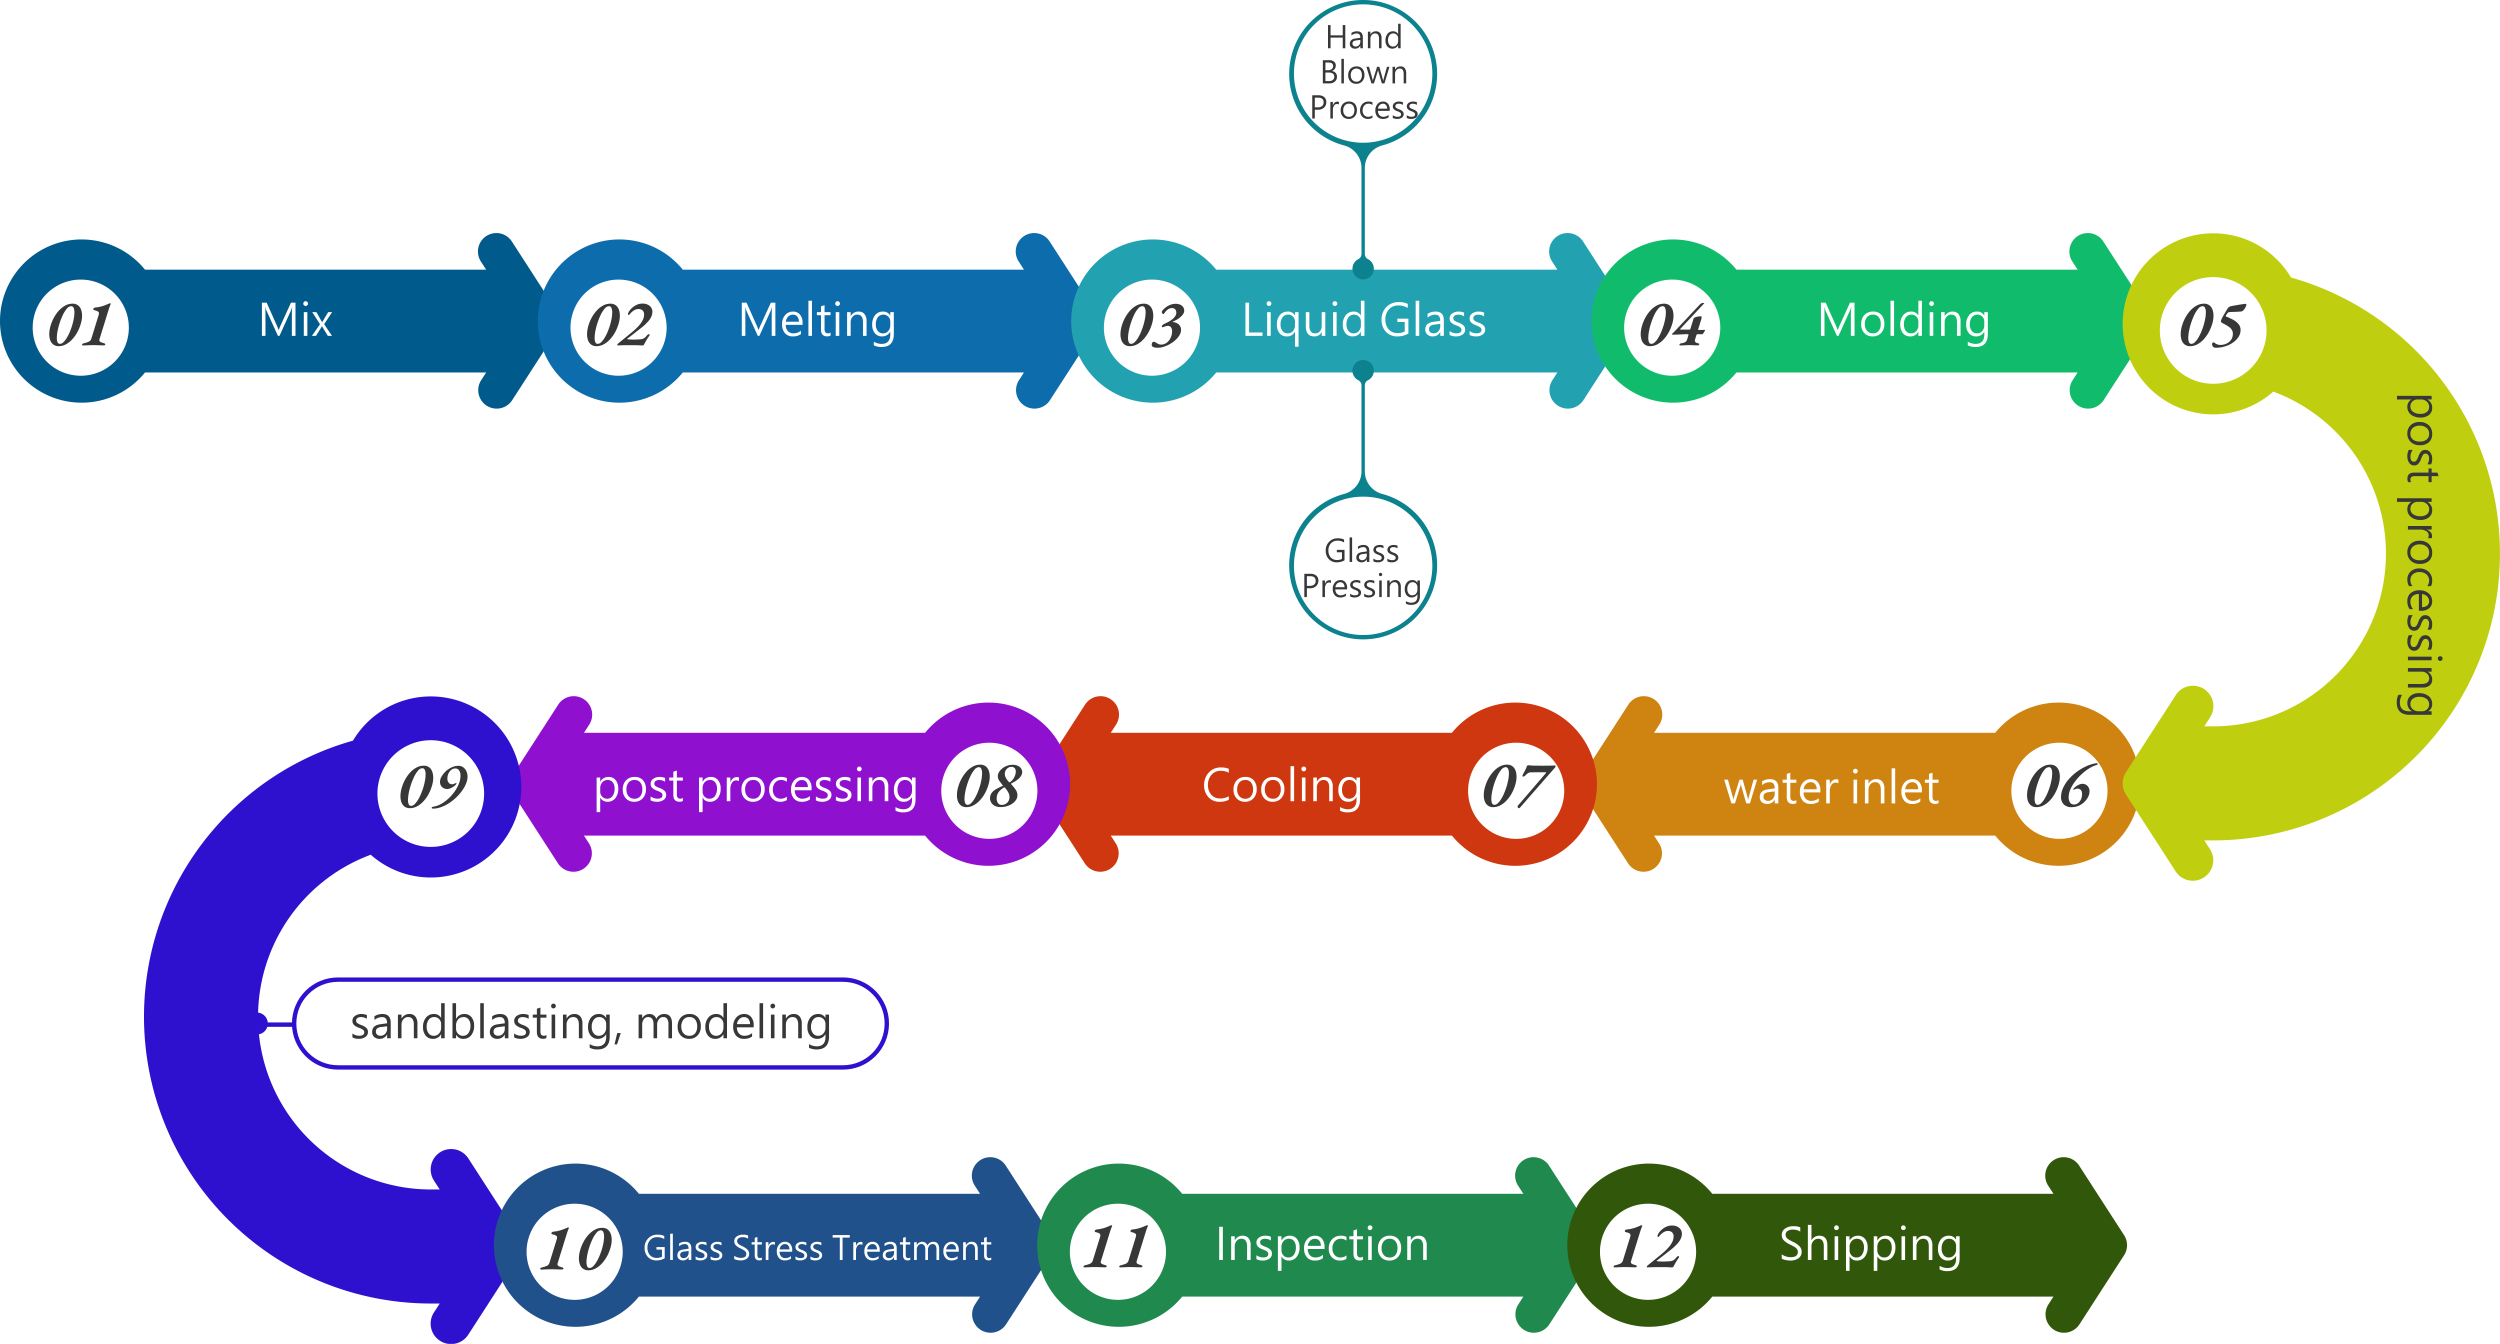 <svg xmlns="http://www.w3.org/2000/svg" xmlns:xlink="http://www.w3.org/1999/xlink" width="1138.902" height="612.22" viewBox="0 0 1138.902 612.22">
  <defs>
    <filter id="路径_198" x="5.894" y="118.37" width="61.799" height="61.797" filterUnits="userSpaceOnUse">
      <feOffset dy="3" input="SourceAlpha"/>
      <feGaussianBlur stdDeviation="3" result="blur"/>
      <feFlood flood-opacity="0.161"/>
      <feComposite operator="in" in2="blur"/>
      <feComposite in="SourceGraphic"/>
    </filter>
    <filter id="路径_202" x="250.894" y="118.37" width="61.799" height="61.797" filterUnits="userSpaceOnUse">
      <feOffset dy="3" input="SourceAlpha"/>
      <feGaussianBlur stdDeviation="3" result="blur-2"/>
      <feFlood flood-opacity="0.161"/>
      <feComposite operator="in" in2="blur-2"/>
      <feComposite in="SourceGraphic"/>
    </filter>
    <filter id="路径_127" x="493.894" y="118.37" width="61.799" height="61.797" filterUnits="userSpaceOnUse">
      <feOffset dy="3" input="SourceAlpha"/>
      <feGaussianBlur stdDeviation="3" result="blur-3"/>
      <feFlood flood-opacity="0.161"/>
      <feComposite operator="in" in2="blur-3"/>
      <feComposite in="SourceGraphic"/>
    </filter>
    <filter id="路径_127-2" x="730.894" y="118.37" width="61.799" height="61.797" filterUnits="userSpaceOnUse">
      <feOffset dy="3" input="SourceAlpha"/>
      <feGaussianBlur stdDeviation="3" result="blur-4"/>
      <feFlood flood-opacity="0.161"/>
      <feComposite operator="in" in2="blur-4"/>
      <feComposite in="SourceGraphic"/>
    </filter>
    <filter id="路径_127-3" x="907.307" y="329.352" width="61.799" height="61.797" filterUnits="userSpaceOnUse">
      <feOffset dy="3" input="SourceAlpha"/>
      <feGaussianBlur stdDeviation="3" result="blur-5"/>
      <feFlood flood-opacity="0.161"/>
      <feComposite operator="in" in2="blur-5"/>
      <feComposite in="SourceGraphic"/>
    </filter>
    <filter id="路径_127-4" x="659.807" y="329.352" width="61.799" height="61.797" filterUnits="userSpaceOnUse">
      <feOffset dy="3" input="SourceAlpha"/>
      <feGaussianBlur stdDeviation="3" result="blur-6"/>
      <feFlood flood-opacity="0.161"/>
      <feComposite operator="in" in2="blur-6"/>
      <feComposite in="SourceGraphic"/>
    </filter>
    <filter id="路径_127-5" x="419.807" y="329.352" width="61.799" height="61.797" filterUnits="userSpaceOnUse">
      <feOffset dy="3" input="SourceAlpha"/>
      <feGaussianBlur stdDeviation="3" result="blur-7"/>
      <feFlood flood-opacity="0.161"/>
      <feComposite operator="in" in2="blur-7"/>
      <feComposite in="SourceGraphic"/>
    </filter>
    <filter id="路径_129" x="974.957" y="117.234" width="66.59" height="66.59" filterUnits="userSpaceOnUse">
      <feOffset dy="3" input="SourceAlpha"/>
      <feGaussianBlur stdDeviation="3" result="blur-8"/>
      <feFlood flood-opacity="0.161"/>
      <feComposite operator="in" in2="blur-8"/>
      <feComposite in="SourceGraphic"/>
    </filter>
    <filter id="路径_129-2" x="162.953" y="328.216" width="66.59" height="66.59" filterUnits="userSpaceOnUse">
      <feOffset dy="3" input="SourceAlpha"/>
      <feGaussianBlur stdDeviation="3" result="blur-9"/>
      <feFlood flood-opacity="0.161"/>
      <feComposite operator="in" in2="blur-9"/>
      <feComposite in="SourceGraphic"/>
    </filter>
    <filter id="路径_127-6" x="230.894" y="539.37" width="61.799" height="61.797" filterUnits="userSpaceOnUse">
      <feOffset dy="3" input="SourceAlpha"/>
      <feGaussianBlur stdDeviation="3" result="blur-10"/>
      <feFlood flood-opacity="0.161"/>
      <feComposite operator="in" in2="blur-10"/>
      <feComposite in="SourceGraphic"/>
    </filter>
    <filter id="路径_127-7" x="478.394" y="539.37" width="61.799" height="61.797" filterUnits="userSpaceOnUse">
      <feOffset dy="3" input="SourceAlpha"/>
      <feGaussianBlur stdDeviation="3" result="blur-11"/>
      <feFlood flood-opacity="0.161"/>
      <feComposite operator="in" in2="blur-11"/>
      <feComposite in="SourceGraphic"/>
    </filter>
    <filter id="路径_127-8" x="719.894" y="539.37" width="61.799" height="61.797" filterUnits="userSpaceOnUse">
      <feOffset dy="3" input="SourceAlpha"/>
      <feGaussianBlur stdDeviation="3" result="blur-12"/>
      <feFlood flood-opacity="0.161"/>
      <feComposite operator="in" in2="blur-12"/>
      <feComposite in="SourceGraphic"/>
    </filter>
  </defs>
  <g id="组_103" data-name="组 103" transform="translate(-1775.549 -4411)">
    <path id="路径_197" data-name="路径 197" d="M309.433,337.6a8.4,8.4,0,1,1,14.137-9.073l20.4,31.589a8.4,8.4,0,0,1-.09,9.215L323.57,400.776a8.4,8.4,0,0,1-14.137-9.073l2.351-3.639H156.363a37.18,37.18,0,1,1,0-46.828H311.785l-2.351-3.639Z" transform="translate(1685.247 4192.618)" fill="#005a8b"/>
    <g transform="matrix(1, 0, 0, 1, 1775.55, 4411)" filter="url(#路径_198)">
      <path id="路径_198-2" data-name="路径 198" d="M118.471,332.279a21.9,21.9,0,1,1-21.9,21.9A21.9,21.9,0,0,1,118.471,332.279Z" transform="translate(-81.68 -207.91)" fill="#fff" fill-rule="evenodd"/>
    </g>
    <path id="路径_201" data-name="路径 201" d="M309.433,337.6a8.4,8.4,0,1,1,14.137-9.073l20.4,31.589a8.4,8.4,0,0,1-.09,9.215L323.57,400.776a8.4,8.4,0,0,1-14.137-9.073l2.351-3.639H156.363a37.18,37.18,0,1,1,0-46.828H311.785l-2.351-3.639Z" transform="translate(1930.247 4192.618)" fill="#0d6cab"/>
    <g transform="matrix(1, 0, 0, 1, 1775.55, 4411)" filter="url(#路径_202)">
      <path id="路径_202-2" data-name="路径 202" d="M118.471,332.279a21.9,21.9,0,1,1-21.9,21.9A21.9,21.9,0,0,1,118.471,332.279Z" transform="translate(163.32 -207.91)" fill="#fff" fill-rule="evenodd"/>
    </g>
    <g id="组_96" data-name="组 96" transform="translate(2173.247 4192.618)">
      <path id="路径_104" data-name="路径 104" d="M309.433,337.6a8.4,8.4,0,1,1,14.137-9.073l20.4,31.589a8.4,8.4,0,0,1-.09,9.215L323.57,400.776a8.4,8.4,0,0,1-14.137-9.073l2.351-3.639H156.363a37.18,37.18,0,1,1,0-46.828H311.785l-2.351-3.639Z" transform="translate(0 0)" fill="#22a2b1"/>
      <g transform="matrix(1, 0, 0, 1, -397.7, 218.38)" filter="url(#路径_127)">
        <path id="路径_127-9" data-name="路径 127" d="M118.471,332.279a21.9,21.9,0,1,1-21.9,21.9A21.9,21.9,0,0,1,118.471,332.279Z" transform="translate(406.32 -207.91)" fill="#fff" fill-rule="evenodd"/>
      </g>
    </g>
    <g id="组_97" data-name="组 97" transform="translate(2410.247 4192.618)">
      <path id="路径_104-2" data-name="路径 104" d="M309.433,337.6a8.4,8.4,0,1,1,14.137-9.073l20.4,31.589a8.4,8.4,0,0,1-.09,9.215L323.57,400.776a8.4,8.4,0,0,1-14.137-9.073l2.351-3.639H156.363a37.18,37.18,0,1,1,0-46.828H311.785l-2.351-3.639Z" transform="translate(0 0)" fill="#10bc6c"/>
      <g transform="matrix(1, 0, 0, 1, -634.7, 218.38)" filter="url(#路径_127-2)">
        <path id="路径_127-10" data-name="路径 127" d="M118.471,332.279a21.9,21.9,0,1,1-21.9,21.9A21.9,21.9,0,0,1,118.471,332.279Z" transform="translate(643.32 -207.91)" fill="#fff" fill-rule="evenodd"/>
      </g>
    </g>
    <g id="组_98" data-name="组 98" transform="translate(2495.549 4728.262)">
      <path id="路径_104-3" data-name="路径 104" d="M126.171,337.6a8.4,8.4,0,1,0-14.137-9.073l-20.4,31.589a8.4,8.4,0,0,0,.09,9.215l20.309,31.446a8.4,8.4,0,0,0,14.137-9.073l-2.351-3.639H279.241a37.18,37.18,0,1,0,0-46.827H123.819l2.351-3.639Z" transform="translate(-90.302 -324.663)" fill="#cf8310"/>
      <g transform="matrix(1, 0, 0, 1, -720, -317.26)" filter="url(#路径_127-3)">
        <path id="路径_127-11" data-name="路径 127" d="M118.474,332.279a21.9,21.9,0,1,0,21.9,21.9A21.9,21.9,0,0,0,118.474,332.279Z" transform="translate(819.73 3.07)" fill="#fff" fill-rule="evenodd"/>
      </g>
    </g>
    <g id="组_95" data-name="组 95" transform="translate(2248.049 4728.262)">
      <path id="路径_104-4" data-name="路径 104" d="M126.171,337.6a8.4,8.4,0,1,0-14.137-9.073l-20.4,31.589a8.4,8.4,0,0,0,.09,9.215l20.309,31.446a8.4,8.4,0,0,0,14.137-9.073l-2.351-3.639H279.241a37.18,37.18,0,1,0,0-46.827H123.819l2.351-3.639Z" transform="translate(-90.302 -324.663)" fill="#cf3710"/>
      <g transform="matrix(1, 0, 0, 1, -472.5, -317.26)" filter="url(#路径_127-4)">
        <path id="路径_127-12" data-name="路径 127" d="M118.474,332.279a21.9,21.9,0,1,0,21.9,21.9A21.9,21.9,0,0,0,118.474,332.279Z" transform="translate(572.23 3.07)" fill="#fff" fill-rule="evenodd"/>
      </g>
    </g>
    <g id="组_93" data-name="组 93" transform="translate(2008.049 4728.262)">
      <path id="路径_104-5" data-name="路径 104" d="M126.171,337.6a8.4,8.4,0,1,0-14.137-9.073l-20.4,31.589a8.4,8.4,0,0,0,.09,9.215l20.309,31.446a8.4,8.4,0,0,0,14.137-9.073l-2.351-3.639H279.241a37.18,37.18,0,1,0,0-46.827H123.819l2.351-3.639Z" transform="translate(-90.302 -324.663)" fill="#9010cf"/>
      <g transform="matrix(1, 0, 0, 1, -232.5, -317.26)" filter="url(#路径_127-5)">
        <path id="路径_127-13" data-name="路径 127" d="M118.474,332.279a21.9,21.9,0,1,0,21.9,21.9A21.9,21.9,0,0,0,118.474,332.279Z" transform="translate(332.23 3.07)" fill="#fff" fill-rule="evenodd"/>
      </g>
    </g>
    <path id="路径_199" data-name="路径 199" d="M-9.24.42a3.948,3.948,0,0,1-2.52-.78,4.314,4.314,0,0,1-1.425-2.115,8.586,8.586,0,0,1-.36-3.045A13.955,13.955,0,0,1-12.9-9.06a18.078,18.078,0,0,1,1.56-3.69A16.082,16.082,0,0,1-9.06-15.9a10.917,10.917,0,0,1,2.835-2.2A6.814,6.814,0,0,1-2.97-18.93,3.932,3.932,0,0,1-.4-18.135a4.447,4.447,0,0,1,1.41,2.145,8.588,8.588,0,0,1,.36,3.03A13.154,13.154,0,0,1,.72-9.51,18.709,18.709,0,0,1-.885-5.745,16.072,16.072,0,0,1-3.21-2.565,10.767,10.767,0,0,1-6.06-.375,6.811,6.811,0,0,1-9.24.42Zm.57-1.05a2.264,2.264,0,0,0,1.485-.69,8.785,8.785,0,0,0,1.5-1.86A19.508,19.508,0,0,0-4.3-5.85,32.908,32.908,0,0,0-3.15-8.97a28.822,28.822,0,0,0,.765-3.15A15.967,15.967,0,0,0-2.1-14.97a4.887,4.887,0,0,0-.36-2.055A1.192,1.192,0,0,0-3.6-17.79a2.72,2.72,0,0,0-1.98,1.155,13.536,13.536,0,0,0-1.875,3.03A29.939,29.939,0,0,0-9-9.57a28.964,28.964,0,0,0-.78,3.15,17.966,17.966,0,0,0-.33,2.9,5.245,5.245,0,0,0,.3,2.1A1.158,1.158,0,0,0-8.67-.63ZM1.77.09A.4.4,0,0,1,1.5-.015.327.327,0,0,1,1.38-.27a.72.72,0,0,1,.24-.39,1.044,1.044,0,0,1,.45-.21,12.643,12.643,0,0,0,2.28-.705A2.218,2.218,0,0,0,5.61-3L8.94-13.77q.36-1.14-.255-1.56a4.207,4.207,0,0,0-1.665-.6,1.5,1.5,0,0,1-.375-.195A.323.323,0,0,1,6.51-16.5a.68.68,0,0,1,.36-.5,1.564,1.564,0,0,1,.6-.195,14.284,14.284,0,0,0,2.175-.345,16.758,16.758,0,0,0,2.085-.645q1.02-.39,1.92-.78a1.689,1.689,0,0,1,.27-.1.874.874,0,0,1,.21-.045.367.367,0,0,1,.27.09.206.206,0,0,1,.03.24q-.15.39-.36.9t-.45,1.26L9.33-2.79a1.092,1.092,0,0,0,.06.96,1.606,1.606,0,0,0,.8.525q.555.195,1.335.435a1.852,1.852,0,0,1,.33.21.286.286,0,0,1,.09.33.4.4,0,0,1-.225.285.843.843,0,0,1-.4.105q-.69,0-1.56-.03L8.04-.03Q7.2-.06,6.57-.06q-.66,0-1.515.03T3.33.045Q2.46.09,1.77.09Z" transform="translate(1811.549 4568.28)" fill="#373737"/>
    <path id="路径_203" data-name="路径 203" d="M-9.24.42a3.948,3.948,0,0,1-2.52-.78,4.314,4.314,0,0,1-1.425-2.115,8.586,8.586,0,0,1-.36-3.045A13.955,13.955,0,0,1-12.9-9.06a18.078,18.078,0,0,1,1.56-3.69A16.082,16.082,0,0,1-9.06-15.9a10.917,10.917,0,0,1,2.835-2.2A6.814,6.814,0,0,1-2.97-18.93,3.932,3.932,0,0,1-.4-18.135a4.447,4.447,0,0,1,1.41,2.145,8.588,8.588,0,0,1,.36,3.03A13.154,13.154,0,0,1,.72-9.51,18.709,18.709,0,0,1-.885-5.745,16.072,16.072,0,0,1-3.21-2.565,10.767,10.767,0,0,1-6.06-.375,6.811,6.811,0,0,1-9.24.42Zm.57-1.05a2.264,2.264,0,0,0,1.485-.69,8.785,8.785,0,0,0,1.5-1.86A19.508,19.508,0,0,0-4.3-5.85,32.908,32.908,0,0,0-3.15-8.97a28.822,28.822,0,0,0,.765-3.15A15.967,15.967,0,0,0-2.1-14.97a4.887,4.887,0,0,0-.36-2.055A1.192,1.192,0,0,0-3.6-17.79a2.72,2.72,0,0,0-1.98,1.155,13.536,13.536,0,0,0-1.875,3.03A29.939,29.939,0,0,0-9-9.57a28.964,28.964,0,0,0-.78,3.15,17.966,17.966,0,0,0-.33,2.9,5.245,5.245,0,0,0,.3,2.1A1.158,1.158,0,0,0-8.67-.63ZM11.76.12Q11.19.09,10.68.06L9.66,0Q9.15-.03,8.58-.03H5.505Q4.5-.03,3.54-.015T1.755.03Q.93.06.45.09.18.09.225-.2A.879.879,0,0,1,.48-.69l6.6-5.4a26.92,26.92,0,0,0,2.94-2.79,11.668,11.668,0,0,0,1.785-2.58,5.532,5.532,0,0,0,.615-2.43,2.484,2.484,0,0,0-.72-2.01,2.762,2.762,0,0,0-1.83-.6,3.767,3.767,0,0,0-2.07.615A7.892,7.892,0,0,0,6.03-14.31q-.18.18-.345.375a.445.445,0,0,1-.315.195q-.15,0-.225-.195a.71.71,0,0,1-.015-.435,3.355,3.355,0,0,1,.63-1.335A8.277,8.277,0,0,1,7.185-17.22a8.346,8.346,0,0,1,2.04-1.26,5.654,5.654,0,0,1,2.445-.48A4.844,4.844,0,0,1,15-17.9a3.4,3.4,0,0,1,1.2,2.655,5.282,5.282,0,0,1-.54,2.34,9.167,9.167,0,0,1-1.425,2.1,22.668,22.668,0,0,1-1.9,1.89q-.51.45-1.4,1.14l-1.92,1.5q-1.035.81-1.98,1.545T5.46-3.51q-.63.48-.72.54-.12.09.03.165a1.194,1.194,0,0,0,.3.105q.51.06,1.17.09t1.32.03q.72,0,1.545-.03T10.59-2.7a5.277,5.277,0,0,0,1.215-.225,3.036,3.036,0,0,0,.93-.51,5.943,5.943,0,0,0,.915-.945,2.4,2.4,0,0,1,.42-.435.878.878,0,0,1,.57-.225.225.225,0,0,1,.27.2.557.557,0,0,1-.06.435q-.48.69-.84,1.245T13.4-2.16q-.255.45-.465.825t-.39.765a1.072,1.072,0,0,1-.42.525A.967.967,0,0,1,11.76.12Z" transform="translate(2056.549 4568.28)" fill="#373737"/>
    <path id="路径_208" data-name="路径 208" d="M-9.24.42a3.948,3.948,0,0,1-2.52-.78,4.314,4.314,0,0,1-1.425-2.115,8.586,8.586,0,0,1-.36-3.045A13.955,13.955,0,0,1-12.9-9.06a18.078,18.078,0,0,1,1.56-3.69A16.082,16.082,0,0,1-9.06-15.9a10.917,10.917,0,0,1,2.835-2.2A6.814,6.814,0,0,1-2.97-18.93,3.932,3.932,0,0,1-.4-18.135a4.447,4.447,0,0,1,1.41,2.145,8.588,8.588,0,0,1,.36,3.03A13.154,13.154,0,0,1,.72-9.51,18.709,18.709,0,0,1-.885-5.745,16.072,16.072,0,0,1-3.21-2.565,10.767,10.767,0,0,1-6.06-.375,6.811,6.811,0,0,1-9.24.42Zm.57-1.05a2.264,2.264,0,0,0,1.485-.69,8.785,8.785,0,0,0,1.5-1.86A19.508,19.508,0,0,0-4.3-5.85,32.908,32.908,0,0,0-3.15-8.97a28.822,28.822,0,0,0,.765-3.15A15.967,15.967,0,0,0-2.1-14.97a4.887,4.887,0,0,0-.36-2.055A1.192,1.192,0,0,0-3.6-17.79a2.72,2.72,0,0,0-1.98,1.155,13.536,13.536,0,0,0-1.875,3.03A29.939,29.939,0,0,0-9-9.57a28.964,28.964,0,0,0-.78,3.15,17.966,17.966,0,0,0-.33,2.9,5.245,5.245,0,0,0,.3,2.1A1.158,1.158,0,0,0-8.67-.63ZM3.36,1.14a4.522,4.522,0,0,1-2-.345A1.032,1.032,0,0,1,.69-.12,2.091,2.091,0,0,1,.93-1.17a.779.779,0,0,1,.72-.42,1.269,1.269,0,0,1,.51.165q.33.165.69.375a4.862,4.862,0,0,0,.96.525A2.86,2.86,0,0,0,4.92-.3a4.184,4.184,0,0,0,2.64-.885,5.909,5.909,0,0,0,1.77-2.28,6.96,6.96,0,0,0,.63-2.9A3.121,3.121,0,0,0,9.5-8.115a1.68,1.68,0,0,0-1.515-.7,3.331,3.331,0,0,0-1.14.195q-.54.2-.93.375a.52.52,0,0,1-.405.015.3.3,0,0,1-.2-.315A.842.842,0,0,1,5.6-9.18a3.136,3.136,0,0,1,.675-.48q.39-.21.66-.33.81-.36,1.68-.855a10.871,10.871,0,0,0,1.6-1.11,5.826,5.826,0,0,0,1.2-1.35,2.894,2.894,0,0,0,.465-1.575,2.19,2.19,0,0,0-.495-1.44,1.673,1.673,0,0,0-1.365-.6,3.25,3.25,0,0,0-2.04.645,7,7,0,0,0-1.5,1.605,1.667,1.667,0,0,1-.285.36.424.424,0,0,1-.285.12q-.15,0-.39-.33a1.054,1.054,0,0,1-.24-.6,1.786,1.786,0,0,1,.51-.945,8.1,8.1,0,0,1,1.4-1.275,8.336,8.336,0,0,1,2.025-1.1,6.592,6.592,0,0,1,2.37-.435,4.972,4.972,0,0,1,2.085.405,3.122,3.122,0,0,1,1.35,1.11,2.749,2.749,0,0,1,.465,1.545,2.845,2.845,0,0,1-.465,1.545A6.5,6.5,0,0,1,13.8-12.87a10.177,10.177,0,0,1-1.665,1.185,18.161,18.161,0,0,1-1.815.915.182.182,0,0,0-.12.105q-.03.075.09.1a4.5,4.5,0,0,1,1.845.51,3.776,3.776,0,0,1,1.38,1.215A3.129,3.129,0,0,1,14.04-7.02a4.7,4.7,0,0,1-.675,2.37A9.474,9.474,0,0,1,11.55-2.43,14.152,14.152,0,0,1,9-.57,14.289,14.289,0,0,1,6.2.675,9.287,9.287,0,0,1,3.36,1.14Z" transform="translate(2299.549 4568.28)" fill="#373737"/>
    <path id="路径_209" data-name="路径 209" d="M-9.24.42a3.948,3.948,0,0,1-2.52-.78,4.314,4.314,0,0,1-1.425-2.115,8.586,8.586,0,0,1-.36-3.045A13.955,13.955,0,0,1-12.9-9.06a18.078,18.078,0,0,1,1.56-3.69A16.082,16.082,0,0,1-9.06-15.9a10.917,10.917,0,0,1,2.835-2.2A6.814,6.814,0,0,1-2.97-18.93,3.932,3.932,0,0,1-.4-18.135a4.447,4.447,0,0,1,1.41,2.145,8.588,8.588,0,0,1,.36,3.03A13.154,13.154,0,0,1,.72-9.51,18.709,18.709,0,0,1-.885-5.745,16.072,16.072,0,0,1-3.21-2.565,10.767,10.767,0,0,1-6.06-.375,6.811,6.811,0,0,1-9.24.42Zm.57-1.05a2.264,2.264,0,0,0,1.485-.69,8.785,8.785,0,0,0,1.5-1.86A19.508,19.508,0,0,0-4.3-5.85,32.908,32.908,0,0,0-3.15-8.97a28.822,28.822,0,0,0,.765-3.15A15.967,15.967,0,0,0-2.1-14.97a4.887,4.887,0,0,0-.36-2.055A1.192,1.192,0,0,0-3.6-17.79a2.72,2.72,0,0,0-1.98,1.155,13.536,13.536,0,0,0-1.875,3.03A29.939,29.939,0,0,0-9-9.57a28.964,28.964,0,0,0-.78,3.15,17.966,17.966,0,0,0-.33,2.9,5.245,5.245,0,0,0,.3,2.1A1.158,1.158,0,0,0-8.67-.63ZM4.47.09A.505.505,0,0,1,4.185,0,.248.248,0,0,1,4.08-.27a.689.689,0,0,1,.255-.39A1.166,1.166,0,0,1,4.8-.87a5.328,5.328,0,0,0,1.965-.57,2.143,2.143,0,0,0,.825-1.2l.6-1.98q.06-.24-.045-.33a.423.423,0,0,0-.285-.09q-1.02,0-2.145.06T3.39-4.875Q2.19-4.83.96-4.8q-.12,0-.18-.195A.292.292,0,0,1,.84-5.31q.36-.36.555-.54l.36-.33a5.73,5.73,0,0,0,.4-.42L13.11-18.27a5.052,5.052,0,0,1,.765-.675,1.351,1.351,0,0,1,.735-.315h.69q.12,0,.045.12a3.067,3.067,0,0,1-.18.255q-.105.135-.135.165L4.53-7.5q-.18.18-.15.27t.18.09H8.7a.4.4,0,0,0,.2-.06.326.326,0,0,0,.135-.12l1.35-4.38a1.792,1.792,0,0,1,.255-.645,1.06,1.06,0,0,1,.435-.285,5.128,5.128,0,0,1,1.59-.45q.81-.09,1.08-.09.54,0,.465.54a10.1,10.1,0,0,1-.435,1.62L12.6-7.2q-.06.21.09.21.36.03.57.03h.48q.45,0,.825-.015t.885-.045a.355.355,0,0,1,.225.06.161.161,0,0,1,.045.18,4.959,4.959,0,0,1-.33.66,7.783,7.783,0,0,1-.495.765q-.255.345-.375.345-.33,0-.675-.015T13.14-5.04h-.45a2.186,2.186,0,0,0-.36.03.854.854,0,0,0-.33.105.455.455,0,0,0-.18.255l-.57,1.89a1.419,1.419,0,0,0,.03,1.275,2.62,2.62,0,0,0,1.44.615,1,1,0,0,1,.315.195.349.349,0,0,1,.045.345.4.4,0,0,1-.21.285.818.818,0,0,1-.42.105q-.69,0-1.35-.03L9.81-.03Q9.18-.06,8.55-.06q-.99,0-2.01.075T4.47.09Z" transform="translate(2536.549 4568.28)" fill="#373737"/>
    <g id="组_102" data-name="组 102" transform="translate(2305.441 4210.578)">
      <path id="路径_128" data-name="路径 128" d="M461.221,517.218A9.317,9.317,0,1,1,476.9,527.284l-2.606,4.037h4.063a78.707,78.707,0,0,0,27.36-152.5,41.246,41.246,0,1,1,8.084-51.974A130.665,130.665,0,0,1,478.36,583.271H474.3l2.606,4.039a9.316,9.316,0,1,1-15.681,10.063l-22.532-34.888a9.322,9.322,0,0,1-.1-10.224l22.635-35.043Z" transform="translate(0 0)" fill="#bfcf10"/>
      <g transform="matrix(1, 0, 0, 1, -529.89, 200.42)" filter="url(#路径_129)">
        <path id="路径_129-3" data-name="路径 129" d="M467.838,313.136a24.3,24.3,0,1,1-24.3,24.293A24.293,24.293,0,0,1,467.838,313.136Z" transform="translate(540.41 -189.9)" fill="#fff" fill-rule="evenodd"/>
      </g>
    </g>
    <g id="组_94" data-name="组 94" transform="translate(1841.146 4728.262)">
      <path id="路径_128-2" data-name="路径 128" d="M584.9,517.218a9.317,9.317,0,1,0-15.681,10.066l2.606,4.037h-4.063a78.708,78.708,0,0,1-27.36-152.5,41.246,41.246,0,1,0-8.084-51.974,130.665,130.665,0,0,0,35.444,256.427h4.063l-2.606,4.039A9.316,9.316,0,1,0,584.9,597.374l22.532-34.888a9.322,9.322,0,0,0,.1-10.224L584.9,517.218Z" transform="translate(-437.108 -306.702)" fill="#2e10cf"/>
      <g transform="matrix(1, 0, 0, 1, -65.6, -317.26)" filter="url(#路径_129-2)">
        <path id="路径_129-4" data-name="路径 129" d="M467.838,313.136a24.3,24.3,0,1,0,24.3,24.293A24.293,24.293,0,0,0,467.838,313.136Z" transform="translate(-271.59 21.08)" fill="#fff" fill-rule="evenodd"/>
      </g>
    </g>
    <path id="路径_217" data-name="路径 217" d="M-9.24.42a3.948,3.948,0,0,1-2.52-.78,4.314,4.314,0,0,1-1.425-2.115,8.586,8.586,0,0,1-.36-3.045A13.955,13.955,0,0,1-12.9-9.06a18.078,18.078,0,0,1,1.56-3.69A16.082,16.082,0,0,1-9.06-15.9a10.917,10.917,0,0,1,2.835-2.2A6.814,6.814,0,0,1-2.97-18.93,3.932,3.932,0,0,1-.4-18.135a4.447,4.447,0,0,1,1.41,2.145,8.588,8.588,0,0,1,.36,3.03A13.154,13.154,0,0,1,.72-9.51,18.709,18.709,0,0,1-.885-5.745,16.072,16.072,0,0,1-3.21-2.565,10.767,10.767,0,0,1-6.06-.375,6.811,6.811,0,0,1-9.24.42Zm.57-1.05a2.264,2.264,0,0,0,1.485-.69,8.785,8.785,0,0,0,1.5-1.86A19.508,19.508,0,0,0-4.3-5.85,32.908,32.908,0,0,0-3.15-8.97a28.822,28.822,0,0,0,.765-3.15A15.967,15.967,0,0,0-2.1-14.97a4.887,4.887,0,0,0-.36-2.055A1.192,1.192,0,0,0-3.6-17.79a2.72,2.72,0,0,0-1.98,1.155,13.536,13.536,0,0,0-1.875,3.03A29.939,29.939,0,0,0-9-9.57a28.964,28.964,0,0,0-.78,3.15,17.966,17.966,0,0,0-.33,2.9,5.245,5.245,0,0,0,.3,2.1A1.158,1.158,0,0,0-8.67-.63ZM2.52,1.14A1.644,1.644,0,0,1,1.155.63,1.674,1.674,0,0,1,.75-.42a1.3,1.3,0,0,1,.135-.615A.4.4,0,0,1,1.23-1.29a1.16,1.16,0,0,1,.81.3,3.4,3.4,0,0,0,.99.57,5.492,5.492,0,0,0,.66.2,4.067,4.067,0,0,0,.87.075A6.642,6.642,0,0,0,6.555-.465a5.9,5.9,0,0,0,1.83-.945A4.653,4.653,0,0,0,9.705-3,4.846,4.846,0,0,0,10.2-5.25a3.291,3.291,0,0,0-.465-1.77,5.089,5.089,0,0,0-1.38-1.41A17.326,17.326,0,0,0,6-9.81a8.552,8.552,0,0,1-.975-.585.627.627,0,0,1-.255-.525.939.939,0,0,1,.03-.255q.03-.1.06-.225a8.815,8.815,0,0,1,.51-1.155q.36-.705.825-1.485t.855-1.44q.39-.66.6-.99a2.693,2.693,0,0,1,.78-.915,2.771,2.771,0,0,1,.93-.405q.63-.15,1.515-.3l1.86-.315q.975-.165,1.83-.285t1.365-.18q.42,0,.42.51a2.04,2.04,0,0,1-.21.69,6.833,6.833,0,0,1-.555,1.005,4.284,4.284,0,0,1-.78.9,1.539,1.539,0,0,1-.915.4q-.54.03-1.35.09t-1.68.075q-.87.015-1.56.06a7.35,7.35,0,0,0-.96.1.9.9,0,0,0-.48.33,5.762,5.762,0,0,0-.51.66,5.675,5.675,0,0,0-.33.54.345.345,0,0,0,.18.48,22.735,22.735,0,0,1,3.255,1.5,8.042,8.042,0,0,1,2.37,1.95,4.106,4.106,0,0,1,.885,2.64,5.754,5.754,0,0,1-.96,3.21,9.134,9.134,0,0,1-2.58,2.565A13.2,13.2,0,0,1,6.555.54,13.94,13.94,0,0,1,2.52,1.14Z" transform="translate(2782.549 4568.28)" fill="#373737"/>
    <path id="路径_200" data-name="路径 200" d="M-9.255.42a3.948,3.948,0,0,1-2.52-.78A4.314,4.314,0,0,1-13.2-2.475a8.586,8.586,0,0,1-.36-3.045,13.955,13.955,0,0,1,.645-3.54,18.078,18.078,0,0,1,1.56-3.69,16.082,16.082,0,0,1,2.28-3.15A10.917,10.917,0,0,1-6.24-18.1a6.814,6.814,0,0,1,3.255-.825,3.932,3.932,0,0,1,2.565.795A4.447,4.447,0,0,1,.99-15.99a8.588,8.588,0,0,1,.36,3.03A13.154,13.154,0,0,1,.705-9.51,18.709,18.709,0,0,1-.9-5.745a16.072,16.072,0,0,1-2.325,3.18,10.767,10.767,0,0,1-2.85,2.19A6.811,6.811,0,0,1-9.255.42Zm.57-1.05A2.264,2.264,0,0,0-7.2-1.32,8.785,8.785,0,0,0-5.7-3.18,19.508,19.508,0,0,0-4.32-5.85,32.908,32.908,0,0,0-3.165-8.97,28.822,28.822,0,0,0-2.4-12.12a15.967,15.967,0,0,0,.285-2.85,4.887,4.887,0,0,0-.36-2.055,1.192,1.192,0,0,0-1.14-.765A2.72,2.72,0,0,0-5.6-16.635a13.536,13.536,0,0,0-1.875,3.03A29.939,29.939,0,0,0-9.015-9.57,28.964,28.964,0,0,0-9.8-6.42a17.966,17.966,0,0,0-.33,2.9,5.245,5.245,0,0,0,.3,2.1A1.158,1.158,0,0,0-8.685-.63ZM1.695.63A2.286,2.286,0,0,1,.99.585Q.675.51.675.33a.479.479,0,0,1,.15-.375,1.409,1.409,0,0,1,.63-.225,9.324,9.324,0,0,0,2.79-.87,15.339,15.339,0,0,0,2.82-1.77A20.432,20.432,0,0,0,9.66-5.34a19.215,19.215,0,0,0,2.13-2.85,15.491,15.491,0,0,0,1.455-3.09,9.666,9.666,0,0,0,.54-3.12,4.253,4.253,0,0,0-.6-2.325,1.991,1.991,0,0,0-1.8-.945,2.861,2.861,0,0,0-1.8.66,4.476,4.476,0,0,0-1.32,1.74,5.223,5.223,0,0,0-.45,2.28,2.7,2.7,0,0,0,.6,1.815,1.776,1.776,0,0,0,1.38.705,2.328,2.328,0,0,0,.915-.15q.345-.15.735-.3.51-.24.51.06a.7.7,0,0,1-.075.225,1.081,1.081,0,0,1-.225.315,5.8,5.8,0,0,1-1.2,1.02q-.33.21-.8.45a5.682,5.682,0,0,1-.96.39,3.172,3.172,0,0,1-.915.15A3.352,3.352,0,0,1,5.4-9.2a3.111,3.111,0,0,1-.945-2.385A4.935,4.935,0,0,1,5.175-14a9.871,9.871,0,0,1,1.92-2.385,10.27,10.27,0,0,1,2.7-1.8,7.253,7.253,0,0,1,3.06-.69,3.562,3.562,0,0,1,2.175.675,4.631,4.631,0,0,1,1.44,1.785,5.681,5.681,0,0,1,.525,2.46,8.4,8.4,0,0,1-.615,3.03,15.079,15.079,0,0,1-1.725,3.18A22.044,22.044,0,0,1,12.075-4.7a22.076,22.076,0,0,1-3.18,2.61A18.264,18.264,0,0,1,5.355-.21,12.126,12.126,0,0,1,1.695.63Z" transform="translate(1971.549 4778.75)" fill="#373737"/>
    <path id="路径_216" data-name="路径 216" d="M-9.24.42a3.948,3.948,0,0,1-2.52-.78,4.314,4.314,0,0,1-1.425-2.115,8.586,8.586,0,0,1-.36-3.045A13.955,13.955,0,0,1-12.9-9.06a18.078,18.078,0,0,1,1.56-3.69A16.082,16.082,0,0,1-9.06-15.9a10.917,10.917,0,0,1,2.835-2.2A6.814,6.814,0,0,1-2.97-18.93,3.932,3.932,0,0,1-.4-18.135a4.447,4.447,0,0,1,1.41,2.145,8.588,8.588,0,0,1,.36,3.03A13.154,13.154,0,0,1,.72-9.51,18.709,18.709,0,0,1-.885-5.745,16.072,16.072,0,0,1-3.21-2.565,10.767,10.767,0,0,1-6.06-.375,6.811,6.811,0,0,1-9.24.42Zm.57-1.05a2.264,2.264,0,0,0,1.485-.69,8.785,8.785,0,0,0,1.5-1.86A19.508,19.508,0,0,0-4.3-5.85,32.908,32.908,0,0,0-3.15-8.97a28.822,28.822,0,0,0,.765-3.15A15.967,15.967,0,0,0-2.1-14.97a4.887,4.887,0,0,0-.36-2.055A1.192,1.192,0,0,0-3.6-17.79a2.72,2.72,0,0,0-1.98,1.155,13.536,13.536,0,0,0-1.875,3.03A29.939,29.939,0,0,0-9-9.57a28.964,28.964,0,0,0-.78,3.15,17.966,17.966,0,0,0-.33,2.9,5.245,5.245,0,0,0,.3,2.1A1.158,1.158,0,0,0-8.67-.63ZM6.9.42A4.839,4.839,0,0,1,3.06-.93,4.875,4.875,0,0,1,1.92-4.32a10.468,10.468,0,0,1,.99-4.1A16.165,16.165,0,0,1,5.43-12.27a22.862,22.862,0,0,1,3.6-3.33,23.611,23.611,0,0,1,4.215-2.52,18.179,18.179,0,0,1,4.305-1.41,2.627,2.627,0,0,1,.735-.015q.315.045.315.255a.467.467,0,0,1-.135.345,1.174,1.174,0,0,1-.555.225,14.048,14.048,0,0,0-3.4,1.635A22.992,22.992,0,0,0,11.13-14.43a24.353,24.353,0,0,0-2.91,3.285A18.093,18.093,0,0,0,6.165-7.62,8.418,8.418,0,0,0,5.4-4.29,4.722,4.722,0,0,0,6-1.7,2.127,2.127,0,0,0,7.92-.78a2.84,2.84,0,0,0,1.815-.66,4.629,4.629,0,0,0,1.32-1.77,5.535,5.535,0,0,0,.435-2.52,2.252,2.252,0,0,0-.6-1.71,1.946,1.946,0,0,0-1.38-.57,2.56,2.56,0,0,0-.72.105,5.415,5.415,0,0,0-.75.285q-.54.24-.54,0a.983.983,0,0,1,.36-.6A5.968,5.968,0,0,1,9.03-9.225a7.26,7.26,0,0,1,1.35-.705,3.49,3.49,0,0,1,1.26-.27,3.061,3.061,0,0,1,2.34.96,3.524,3.524,0,0,1,.93,2.43,5.684,5.684,0,0,1-.63,2.535,8.389,8.389,0,0,1-1.74,2.34A8.915,8.915,0,0,1,9.99-.225,7.472,7.472,0,0,1,6.9.42Z" transform="translate(2712.549 4778.28)" fill="#373737"/>
    <path id="路径_210" data-name="路径 210" d="M-9.24.42a3.948,3.948,0,0,1-2.52-.78,4.314,4.314,0,0,1-1.425-2.115,8.586,8.586,0,0,1-.36-3.045A13.955,13.955,0,0,1-12.9-9.06a18.078,18.078,0,0,1,1.56-3.69A16.082,16.082,0,0,1-9.06-15.9a10.917,10.917,0,0,1,2.835-2.2A6.814,6.814,0,0,1-2.97-18.93,3.932,3.932,0,0,1-.4-18.135a4.447,4.447,0,0,1,1.41,2.145,8.588,8.588,0,0,1,.36,3.03A13.154,13.154,0,0,1,.72-9.51,18.709,18.709,0,0,1-.885-5.745,16.072,16.072,0,0,1-3.21-2.565,10.767,10.767,0,0,1-6.06-.375,6.811,6.811,0,0,1-9.24.42Zm.57-1.05a2.264,2.264,0,0,0,1.485-.69,8.785,8.785,0,0,0,1.5-1.86A19.508,19.508,0,0,0-4.3-5.85,32.908,32.908,0,0,0-3.15-8.97a28.822,28.822,0,0,0,.765-3.15A15.967,15.967,0,0,0-2.1-14.97a4.887,4.887,0,0,0-.36-2.055A1.192,1.192,0,0,0-3.6-17.79a2.72,2.72,0,0,0-1.98,1.155,13.536,13.536,0,0,0-1.875,3.03A29.939,29.939,0,0,0-9-9.57a28.964,28.964,0,0,0-.78,3.15,17.966,17.966,0,0,0-.33,2.9,5.245,5.245,0,0,0,.3,2.1A1.158,1.158,0,0,0-8.67-.63ZM2.61.9A.719.719,0,0,1,2.04.66.821.821,0,0,1,1.86.03a1.577,1.577,0,0,1,.42-.645q.39-.435.72-.8L14.76-15.09q.15-.18.12-.27t-.3-.09H8.19a3.285,3.285,0,0,0-1.35.255,3.531,3.531,0,0,0-1.14.885q-.18.18-.555.495a1.185,1.185,0,0,1-.765.315q-.36,0-.3-.36a2.1,2.1,0,0,1,.3-.75q.45-.9.96-1.875a11.146,11.146,0,0,0,.75-1.725.546.546,0,0,1,.315-.36,1.025,1.025,0,0,1,.345-.09q.3.03.96.075t1.41.1q.63,0,1.455.015t1.65.015H13.65q1.17,0,2.2-.015t1.815-.045q.78-.03,1.17-.06a.333.333,0,0,1,.27.195.432.432,0,0,1,.06.375,5.343,5.343,0,0,1-.63.81q-.48.54-1.05,1.2L3.51,0q-.24.27-.525.585T2.61.9Z" transform="translate(2465.049 4778.28)" fill="#373737"/>
    <path id="路径_207" data-name="路径 207" d="M-9.24.42a3.948,3.948,0,0,1-2.52-.78,4.314,4.314,0,0,1-1.425-2.115,8.586,8.586,0,0,1-.36-3.045A13.955,13.955,0,0,1-12.9-9.06a18.078,18.078,0,0,1,1.56-3.69A16.082,16.082,0,0,1-9.06-15.9a10.917,10.917,0,0,1,2.835-2.2A6.814,6.814,0,0,1-2.97-18.93,3.932,3.932,0,0,1-.4-18.135a4.447,4.447,0,0,1,1.41,2.145,8.588,8.588,0,0,1,.36,3.03A13.154,13.154,0,0,1,.72-9.51,18.709,18.709,0,0,1-.885-5.745,16.072,16.072,0,0,1-3.21-2.565,10.767,10.767,0,0,1-6.06-.375,6.811,6.811,0,0,1-9.24.42Zm.57-1.05a2.264,2.264,0,0,0,1.485-.69,8.785,8.785,0,0,0,1.5-1.86A19.508,19.508,0,0,0-4.3-5.85,32.908,32.908,0,0,0-3.15-8.97a28.822,28.822,0,0,0,.765-3.15A15.967,15.967,0,0,0-2.1-14.97a4.887,4.887,0,0,0-.36-2.055A1.192,1.192,0,0,0-3.6-17.79a2.72,2.72,0,0,0-1.98,1.155,13.536,13.536,0,0,0-1.875,3.03A29.939,29.939,0,0,0-9-9.57a28.964,28.964,0,0,0-.78,3.15,17.966,17.966,0,0,0-.33,2.9,5.245,5.245,0,0,0,.3,2.1A1.158,1.158,0,0,0-8.67-.63ZM6.33.39a5.69,5.69,0,0,1-2.6-.54,3.936,3.936,0,0,1-1.62-1.44A3.864,3.864,0,0,1,1.53-3.54a4.246,4.246,0,0,1,.63-2.355,5.729,5.729,0,0,1,1.89-1.74A23.858,23.858,0,0,1,7.17-9.18q.3-.12.225-.21L7.17-9.66q-.54-.75-1.035-1.38a6.163,6.163,0,0,1-.78-1.26,3.309,3.309,0,0,1-.285-1.38,3.6,3.6,0,0,1,.54-1.845A6.284,6.284,0,0,1,7.1-17.205a7.6,7.6,0,0,1,2.16-1.215,7.325,7.325,0,0,1,2.565-.45,5.343,5.343,0,0,1,2.4.48,3.592,3.592,0,0,1,1.455,1.245,2.864,2.864,0,0,1,.5,1.575,3.325,3.325,0,0,1-.36,1.44,5.217,5.217,0,0,1-1.155,1.5,11.776,11.776,0,0,1-2.055,1.5,5.942,5.942,0,0,0-.6.315q-.33.2-.6.345-.33.18-.33.27t.21.3a25.238,25.238,0,0,1,1.95,2.445,4.377,4.377,0,0,1,.75,2.535,3.689,3.689,0,0,1-.6,1.98,6.063,6.063,0,0,1-1.65,1.71A8.552,8.552,0,0,1,9.285-.045,9.871,9.871,0,0,1,6.33.39ZM6.78-.6a3.658,3.658,0,0,0,2.535-.96A3.411,3.411,0,0,0,10.38-4.23a4.29,4.29,0,0,0-.51-1.98,11.624,11.624,0,0,0-1.44-2.1,2.873,2.873,0,0,0-.195-.225A.264.264,0,0,0,8.04-8.61a1.234,1.234,0,0,0-.42.21A9.805,9.805,0,0,0,5.73-6.8,4.629,4.629,0,0,0,4.8-5.19a6.27,6.27,0,0,0-.27,1.92,3.69,3.69,0,0,0,.285,1.245A2.562,2.562,0,0,0,5.565-1,1.856,1.856,0,0,0,6.78-.6Zm3.93-10.41a5.545,5.545,0,0,0,1.38-1.4,6.751,6.751,0,0,0,.87-1.74,5.32,5.32,0,0,0,.3-1.635,2.373,2.373,0,0,0-.48-1.53,1.881,1.881,0,0,0-1.56-.6,2.686,2.686,0,0,0-1.485.435,3.278,3.278,0,0,0-1.08,1.14A3.164,3.164,0,0,0,8.25-14.73a3.758,3.758,0,0,0,.495,1.83,9.836,9.836,0,0,0,1.335,1.83.612.612,0,0,0,.285.18A.464.464,0,0,0,10.71-11.01Z" transform="translate(2225.049 4778.28)" fill="#373737"/>
    <path id="路径_211" data-name="路径 211" d="M208.373,384.95a2.633,2.633,0,0,0,1.462,2.394,4.873,4.873,0,1,1-4.443,0,2.633,2.633,0,0,0,1.462-2.394V345.919a10.645,10.645,0,0,0-7.981-10.4,33.7,33.7,0,1,1,17.481,0,10.645,10.645,0,0,0-7.981,10.4V384.95Zm-.76-113.692a31.52,31.52,0,1,1-31.519,31.52,31.524,31.524,0,0,1,31.519-31.52Z" transform="translate(2188.936 4141.728)" fill="#0c828f" fill-rule="evenodd"/>
    <path id="路径_212" data-name="路径 212" d="M208.373,280.874a2.633,2.633,0,0,1,1.462-2.394,4.873,4.873,0,1,0-4.443,0,2.633,2.633,0,0,1,1.462,2.394V319.9a10.645,10.645,0,0,1-7.981,10.4,33.7,33.7,0,1,0,17.481,0,10.645,10.645,0,0,1-7.981-10.4V280.874Zm-.76,113.692a31.52,31.52,0,1,0-31.519-31.52,31.524,31.524,0,0,0,31.519,31.52Z" transform="translate(2188.936 4305.728)" fill="#0c828f" fill-rule="evenodd"/>
    <g id="组_99" data-name="组 99" transform="translate(1910.247 4613.617)">
      <path id="路径_104-6" data-name="路径 104" d="M309.433,337.6a8.4,8.4,0,1,1,14.137-9.073l20.4,31.589a8.4,8.4,0,0,1-.09,9.215L323.57,400.776a8.4,8.4,0,0,1-14.137-9.073l2.351-3.639H156.363a37.18,37.18,0,1,1,0-46.828H311.785l-2.351-3.639Z" transform="translate(0 0)" fill="#20518a"/>
      <g transform="matrix(1, 0, 0, 1, -134.7, -202.62)" filter="url(#路径_127-6)">
        <path id="路径_127-14" data-name="路径 127" d="M118.471,332.279a21.9,21.9,0,1,1-21.9,21.9A21.9,21.9,0,0,1,118.471,332.279Z" transform="translate(143.32 213.09)" fill="#fff" fill-rule="evenodd"/>
      </g>
    </g>
    <g id="组_100" data-name="组 100" transform="translate(2157.747 4613.617)">
      <path id="路径_104-7" data-name="路径 104" d="M309.433,337.6a8.4,8.4,0,1,1,14.137-9.073l20.4,31.589a8.4,8.4,0,0,1-.09,9.215L323.57,400.776a8.4,8.4,0,0,1-14.137-9.073l2.351-3.639H156.363a37.18,37.18,0,1,1,0-46.828H311.785l-2.351-3.639Z" transform="translate(0 0)" fill="#208a4e"/>
      <g transform="matrix(1, 0, 0, 1, -382.2, -202.62)" filter="url(#路径_127-7)">
        <path id="路径_127-15" data-name="路径 127" d="M118.471,332.279a21.9,21.9,0,1,1-21.9,21.9A21.9,21.9,0,0,1,118.471,332.279Z" transform="translate(390.82 213.09)" fill="#fff" fill-rule="evenodd"/>
      </g>
    </g>
    <g id="组_101" data-name="组 101" transform="translate(2399.247 4613.617)">
      <path id="路径_104-8" data-name="路径 104" d="M309.433,337.6a8.4,8.4,0,1,1,14.137-9.073l20.4,31.589a8.4,8.4,0,0,1-.09,9.215L323.57,400.776a8.4,8.4,0,0,1-14.137-9.073l2.351-3.639H156.363a37.18,37.18,0,1,1,0-46.828H311.785l-2.351-3.639Z" transform="translate(0 0)" fill="#31570b"/>
      <g transform="matrix(1, 0, 0, 1, -623.7, -202.62)" filter="url(#路径_127-8)">
        <path id="路径_127-16" data-name="路径 127" d="M118.471,332.279a21.9,21.9,0,1,1-21.9,21.9A21.9,21.9,0,0,1,118.471,332.279Z" transform="translate(632.32 213.09)" fill="#fff" fill-rule="evenodd"/>
      </g>
    </g>
    <path id="路径_213" data-name="路径 213" d="M-14.52.09a.4.4,0,0,1-.27-.105.327.327,0,0,1-.12-.255.72.72,0,0,1,.24-.39,1.044,1.044,0,0,1,.45-.21,12.643,12.643,0,0,0,2.28-.705A2.218,2.218,0,0,0-10.68-3l3.33-10.77q.36-1.14-.255-1.56a4.207,4.207,0,0,0-1.665-.6,1.5,1.5,0,0,1-.375-.195A.323.323,0,0,1-9.78-16.5a.68.68,0,0,1,.36-.5,1.564,1.564,0,0,1,.6-.195,14.284,14.284,0,0,0,2.175-.345A16.758,16.758,0,0,0-4.56-18.18q1.02-.39,1.92-.78a1.689,1.689,0,0,1,.27-.1.874.874,0,0,1,.21-.045.367.367,0,0,1,.27.09.206.206,0,0,1,.03.24q-.15.39-.36.9t-.45,1.26L-6.96-2.79a1.092,1.092,0,0,0,.06.96,1.606,1.606,0,0,0,.8.525q.555.195,1.335.435a1.852,1.852,0,0,1,.33.21.286.286,0,0,1,.09.33.4.4,0,0,1-.225.285.843.843,0,0,1-.4.105q-.69,0-1.56-.03L-8.25-.03q-.84-.03-1.47-.03-.66,0-1.515.03T-12.96.045Q-13.83.09-14.52.09ZM7.05.42A3.948,3.948,0,0,1,4.53-.36,4.314,4.314,0,0,1,3.1-2.475a8.586,8.586,0,0,1-.36-3.045A13.955,13.955,0,0,1,3.39-9.06a18.078,18.078,0,0,1,1.56-3.69A16.082,16.082,0,0,1,7.23-15.9a10.917,10.917,0,0,1,2.835-2.2,6.814,6.814,0,0,1,3.255-.825,3.932,3.932,0,0,1,2.565.795A4.447,4.447,0,0,1,17.3-15.99a8.588,8.588,0,0,1,.36,3.03,13.154,13.154,0,0,1-.645,3.45,18.709,18.709,0,0,1-1.605,3.765,16.072,16.072,0,0,1-2.325,3.18,10.767,10.767,0,0,1-2.85,2.19A6.811,6.811,0,0,1,7.05.42ZM7.62-.63a2.264,2.264,0,0,0,1.485-.69,8.785,8.785,0,0,0,1.5-1.86,19.508,19.508,0,0,0,1.38-2.67A32.908,32.908,0,0,0,13.14-8.97a28.822,28.822,0,0,0,.765-3.15,15.967,15.967,0,0,0,.285-2.85,4.887,4.887,0,0,0-.36-2.055,1.192,1.192,0,0,0-1.14-.765,2.72,2.72,0,0,0-1.98,1.155,13.536,13.536,0,0,0-1.875,3.03A29.939,29.939,0,0,0,7.29-9.57a28.964,28.964,0,0,0-.78,3.15,17.966,17.966,0,0,0-.33,2.9,5.245,5.245,0,0,0,.3,2.1A1.158,1.158,0,0,0,7.62-.63Z" transform="translate(2036.549 4989.28)" fill="#373737"/>
    <path id="路径_214" data-name="路径 214" d="M-14.52.09a.4.4,0,0,1-.27-.105.327.327,0,0,1-.12-.255.72.72,0,0,1,.24-.39,1.044,1.044,0,0,1,.45-.21,12.643,12.643,0,0,0,2.28-.705A2.218,2.218,0,0,0-10.68-3l3.33-10.77q.36-1.14-.255-1.56a4.207,4.207,0,0,0-1.665-.6,1.5,1.5,0,0,1-.375-.195A.323.323,0,0,1-9.78-16.5a.68.68,0,0,1,.36-.5,1.564,1.564,0,0,1,.6-.195,14.284,14.284,0,0,0,2.175-.345A16.758,16.758,0,0,0-4.56-18.18q1.02-.39,1.92-.78a1.689,1.689,0,0,1,.27-.1.874.874,0,0,1,.21-.045.367.367,0,0,1,.27.09.206.206,0,0,1,.03.24q-.15.39-.36.9t-.45,1.26L-6.96-2.79a1.092,1.092,0,0,0,.06.96,1.606,1.606,0,0,0,.8.525q.555.195,1.335.435a1.852,1.852,0,0,1,.33.21.286.286,0,0,1,.09.33.4.4,0,0,1-.225.285.843.843,0,0,1-.4.105q-.69,0-1.56-.03L-8.25-.03q-.84-.03-1.47-.03-.66,0-1.515.03T-12.96.045Q-13.83.09-14.52.09ZM1.77.09A.4.4,0,0,1,1.5-.015.327.327,0,0,1,1.38-.27a.72.72,0,0,1,.24-.39,1.044,1.044,0,0,1,.45-.21,12.643,12.643,0,0,0,2.28-.705A2.218,2.218,0,0,0,5.61-3L8.94-13.77q.36-1.14-.255-1.56a4.207,4.207,0,0,0-1.665-.6,1.5,1.5,0,0,1-.375-.195A.323.323,0,0,1,6.51-16.5a.68.68,0,0,1,.36-.5,1.564,1.564,0,0,1,.6-.195,14.284,14.284,0,0,0,2.175-.345,16.758,16.758,0,0,0,2.085-.645q1.02-.39,1.92-.78a1.689,1.689,0,0,1,.27-.1.874.874,0,0,1,.21-.045.367.367,0,0,1,.27.09.206.206,0,0,1,.03.24q-.15.39-.36.9t-.45,1.26L9.33-2.79a1.092,1.092,0,0,0,.06.96,1.606,1.606,0,0,0,.8.525q.555.195,1.335.435a1.852,1.852,0,0,1,.33.21.286.286,0,0,1,.09.33.4.4,0,0,1-.225.285.843.843,0,0,1-.4.105q-.69,0-1.56-.03L8.04-.03Q7.2-.06,6.57-.06q-.66,0-1.515.03T3.33.045Q2.46.09,1.77.09Z" transform="translate(2284.049 4988.28)" fill="#373737"/>
    <path id="路径_215" data-name="路径 215" d="M-14.52.09a.4.4,0,0,1-.27-.105.327.327,0,0,1-.12-.255.72.72,0,0,1,.24-.39,1.044,1.044,0,0,1,.45-.21,12.643,12.643,0,0,0,2.28-.705A2.218,2.218,0,0,0-10.68-3l3.33-10.77q.36-1.14-.255-1.56a4.207,4.207,0,0,0-1.665-.6,1.5,1.5,0,0,1-.375-.195A.323.323,0,0,1-9.78-16.5a.68.68,0,0,1,.36-.5,1.564,1.564,0,0,1,.6-.195,14.284,14.284,0,0,0,2.175-.345A16.758,16.758,0,0,0-4.56-18.18q1.02-.39,1.92-.78a1.689,1.689,0,0,1,.27-.1.874.874,0,0,1,.21-.045.367.367,0,0,1,.27.09.206.206,0,0,1,.03.24q-.15.39-.36.9t-.45,1.26L-6.96-2.79a1.092,1.092,0,0,0,.06.96,1.606,1.606,0,0,0,.8.525q.555.195,1.335.435a1.852,1.852,0,0,1,.33.21.286.286,0,0,1,.09.33.4.4,0,0,1-.225.285.843.843,0,0,1-.4.105q-.69,0-1.56-.03L-8.25-.03q-.84-.03-1.47-.03-.66,0-1.515.03T-12.96.045Q-13.83.09-14.52.09ZM11.76.12Q11.19.09,10.68.06L9.66,0Q9.15-.03,8.58-.03H5.505Q4.5-.03,3.54-.015T1.755.03Q.93.06.45.09.18.09.225-.2A.879.879,0,0,1,.48-.69l6.6-5.4a26.92,26.92,0,0,0,2.94-2.79,11.668,11.668,0,0,0,1.785-2.58,5.532,5.532,0,0,0,.615-2.43,2.484,2.484,0,0,0-.72-2.01,2.762,2.762,0,0,0-1.83-.6,3.767,3.767,0,0,0-2.07.615A7.892,7.892,0,0,0,6.03-14.31q-.18.18-.345.375a.445.445,0,0,1-.315.195q-.15,0-.225-.195a.71.71,0,0,1-.015-.435,3.355,3.355,0,0,1,.63-1.335A8.277,8.277,0,0,1,7.185-17.22a8.346,8.346,0,0,1,2.04-1.26,5.654,5.654,0,0,1,2.445-.48A4.844,4.844,0,0,1,15-17.9a3.4,3.4,0,0,1,1.2,2.655,5.282,5.282,0,0,1-.54,2.34,9.167,9.167,0,0,1-1.425,2.1,22.668,22.668,0,0,1-1.9,1.89q-.51.45-1.4,1.14l-1.92,1.5q-1.035.81-1.98,1.545T5.46-3.51q-.63.48-.72.54-.12.09.03.165a1.194,1.194,0,0,0,.3.105q.51.06,1.17.09t1.32.03q.72,0,1.545-.03T10.59-2.7a5.277,5.277,0,0,0,1.215-.225,3.036,3.036,0,0,0,.93-.51,5.943,5.943,0,0,0,.915-.945,2.4,2.4,0,0,1,.42-.435.878.878,0,0,1,.57-.225.225.225,0,0,1,.27.2.557.557,0,0,1-.06.435q-.48.69-.84,1.245T13.4-2.16q-.255.45-.465.825t-.39.765a1.072,1.072,0,0,1-.42.525A.967.967,0,0,1,11.76.12Z" transform="translate(2525.549 4988.28)" fill="#373737"/>
    <path id="路径_204" data-name="路径 204" d="M5,0A5,5,0,1,1,0,5,5,5,0,0,1,5,0Z" transform="translate(1887.549 4872.28)" fill="#2e10cf"/>
    <path id="路径_205" data-name="路径 205" d="M0,0H14" transform="translate(1896.049 4877.78)" fill="none" stroke="#2e10cf" stroke-width="2"/>
    <g id="路径_206" data-name="路径 206" transform="translate(1908.549 4856.28)" fill="none">
      <path d="M21,0H251a21,21,0,0,1,0,42H21A21,21,0,0,1,21,0Z" stroke="none"/>
      <path d="M 21 2 C 15.925 2 11.154 3.976 7.565 7.565 C 3.976 11.154 2 15.925 2 21 C 2 26.075 3.976 30.846 7.565 34.435 C 11.154 38.024 15.925 40 21 40 L 251 40 C 256.075 40 260.846 38.024 264.435 34.435 C 268.024 30.846 270 26.075 270 21 C 270 15.925 268.024 11.154 264.435 7.565 C 260.846 3.976 256.075 2 251 2 L 21 2 M 21 0 L 251 0 C 262.598 0 272 9.402 272 21 C 272 32.598 262.598 42 251 42 L 21 42 C 9.402 42 0 32.598 0 21 C 0 9.402 9.402 0 21 0 Z" stroke="none" fill="#2e10cf"/>
    </g>
    <path id="路径_218" data-name="路径 218" d="M-1.494,0V-10.215q0-1.162.156-2.92h-.049a8.506,8.506,0,0,1-.449,1.426L-7.109,0h-.742l-5.264-11.631a8.73,8.73,0,0,1-.439-1.5H-13.6q.088.8.088,2.891V0h-1.621V-15.127h2.168L-8.232-4.473a15.5,15.5,0,0,1,.7,1.787h.068q.293-.791.732-1.836l4.844-10.605H.166V0ZM3.721-14.687a1.073,1.073,0,0,1,.308-.776,1,1,0,0,1,.747-.317,1.048,1.048,0,0,1,.776.322,1.061,1.061,0,0,1,.317.771,1.038,1.038,0,0,1-.317.752,1.048,1.048,0,0,1-.776.322,1,1,0,0,1-.757-.312A1.063,1.063,0,0,1,3.721-14.687ZM3.945,0V-10.8H5.566V0Zm12.9-10.8L13.223-5.312,16.787,0h-1.9L12.734-3.545q-.225-.371-.479-.811h-.049q0,.01-.488.811L9.512,0H7.637l3.691-5.283L7.793-10.8H9.7L12.266-6.24H12.3q.107-.166.215-.352L15.059-10.8Z" transform="translate(1910 4564)" fill="#fff"/>
    <path id="路径_220" data-name="路径 220" d="M-20.879,0V-10.215q0-1.162.156-2.92h-.049a8.506,8.506,0,0,1-.449,1.426L-26.494,0h-.742L-32.5-11.631a8.73,8.73,0,0,1-.439-1.5h-.049q.088.8.088,2.891V0h-1.621V-15.127h2.168l4.736,10.654a15.5,15.5,0,0,1,.7,1.787h.068q.293-.791.732-1.836l4.844-10.605h2.051V0ZM-6.836-5h-7.656a4.188,4.188,0,0,0,.986,2.861,3.357,3.357,0,0,0,2.568,1A5.314,5.314,0,0,0-7.568-2.363V-.8A6.128,6.128,0,0,1-11.318.254a4.508,4.508,0,0,1-3.56-1.475,6.059,6.059,0,0,1-1.3-4.15,5.956,5.956,0,0,1,1.411-4.072,4.5,4.5,0,0,1,3.53-1.611A4.025,4.025,0,0,1-8-9.687,5.7,5.7,0,0,1-6.836-5.879Zm-1.68-1.436A3.57,3.57,0,0,0-9.248-8.8a2.517,2.517,0,0,0-2.021-.845,2.919,2.919,0,0,0-2.075.85,3.989,3.989,0,0,0-1.128,2.363ZM-4.17,0V-15.986h1.621V0ZM5.918-.107A3.146,3.146,0,0,1,4.346.234Q1.563.234,1.563-2.9V-9.395H-.312V-10.8H1.563v-2.656l1.621-.527V-10.8H5.918v1.406H3.184v6.2a2.571,2.571,0,0,0,.371,1.572,1.491,1.491,0,0,0,1.24.469,1.735,1.735,0,0,0,1.123-.361Zm2.129-14.58a1.073,1.073,0,0,1,.308-.776,1,1,0,0,1,.747-.317,1.048,1.048,0,0,1,.776.322,1.061,1.061,0,0,1,.317.771,1.038,1.038,0,0,1-.317.752,1.048,1.048,0,0,1-.776.322,1,1,0,0,1-.757-.312A1.063,1.063,0,0,1,8.047-14.687ZM8.271,0V-10.8H9.893V0ZM22.324,0H20.693V-6.172q0-3.5-2.559-3.5a2.766,2.766,0,0,0-2.2,1,3.71,3.71,0,0,0-.859,2.5V0H13.447V-10.8h1.631v1.807h.049a3.876,3.876,0,0,1,3.545-2.061,3.309,3.309,0,0,1,2.715,1.143A5.1,5.1,0,0,1,22.324-6.6ZM34.746-.85q0,5.938-5.625,5.938a7.619,7.619,0,0,1-3.506-.771V2.656a7.2,7.2,0,0,0,3.5,1.016q4.014,0,4.014-4.307v-1.2h-.039a4.1,4.1,0,0,1-3.73,2.09A4.031,4.031,0,0,1,26.1-1.2a5.789,5.789,0,0,1-1.221-3.848,6.68,6.68,0,0,1,1.338-4.385,4.43,4.43,0,0,1,3.6-1.621,3.547,3.547,0,0,1,3.262,1.768h.039V-10.8h1.621ZM33.125-6.5a3.076,3.076,0,0,0-.908-2.241,2.958,2.958,0,0,0-2.187-.923,3.067,3.067,0,0,0-2.554,1.191,5.248,5.248,0,0,0-.933,3.311,4.494,4.494,0,0,0,.9,2.935,2.874,2.874,0,0,0,2.334,1.1,3.1,3.1,0,0,0,2.4-1.05,3.849,3.849,0,0,0,.947-2.681Z" transform="translate(2148 4564)" fill="#fff"/>
    <path id="路径_222" data-name="路径 222" d="M-46.3,0h-7.773V-15.127h1.66v13.6H-46.3Zm1.885-14.687a1.073,1.073,0,0,1,.308-.776,1,1,0,0,1,.747-.317,1.048,1.048,0,0,1,.776.322,1.061,1.061,0,0,1,.317.771,1.038,1.038,0,0,1-.317.752,1.048,1.048,0,0,1-.776.322,1,1,0,0,1-.757-.312A1.063,1.063,0,0,1-44.414-14.687ZM-44.189,0V-10.8h1.621V0Zm14.307,4.971H-31.5V-1.875h-.039A3.886,3.886,0,0,1-35.254.254a4.064,4.064,0,0,1-3.271-1.445,5.938,5.938,0,0,1-1.221-3.955,6.481,6.481,0,0,1,1.348-4.3,4.48,4.48,0,0,1,3.623-1.611,3.441,3.441,0,0,1,3.232,1.768h.039V-10.8h1.621ZM-31.5-6.465a3.2,3.2,0,0,0-.879-2.261,2.947,2.947,0,0,0-2.256-.942,3.037,3.037,0,0,0-2.52,1.177,5.221,5.221,0,0,0-.928,3.306A4.541,4.541,0,0,0-37.2-2.207a2.851,2.851,0,0,0,2.3,1.074A3.08,3.08,0,0,0-32.407-2.2a3.953,3.953,0,0,0,.9-2.642ZM-17.7,0h-1.631V-1.709h-.039A3.535,3.535,0,0,1-22.7.254q-3.867,0-3.867-4.6V-10.8h1.611v6.182q0,3.486,2.656,3.486A2.689,2.689,0,0,0-20.156-2.1a3.673,3.673,0,0,0,.83-2.48V-10.8H-17.7Zm3.311-14.687a1.073,1.073,0,0,1,.308-.776,1,1,0,0,1,.747-.317,1.048,1.048,0,0,1,.776.322,1.061,1.061,0,0,1,.317.771,1.038,1.038,0,0,1-.317.752,1.048,1.048,0,0,1-.776.322,1,1,0,0,1-.757-.312A1.063,1.063,0,0,1-14.385-14.687ZM-14.16,0V-10.8h1.621V0ZM.146,0H-1.475V-1.855h-.039A4,4,0,0,1-5.244.254a4.018,4.018,0,0,1-3.262-1.46,5.982,5.982,0,0,1-1.211-3.94A6.462,6.462,0,0,1-8.359-9.429a4.438,4.438,0,0,1,3.584-1.626A3.507,3.507,0,0,1-1.514-9.287h.039v-6.7H.146ZM-1.475-6.5a3.08,3.08,0,0,0-.9-2.246A2.984,2.984,0,0,0-4.59-9.668a3.035,3.035,0,0,0-2.544,1.2,5.17,5.17,0,0,0-.923,3.237,4.677,4.677,0,0,0,.884,2.983A2.873,2.873,0,0,0-4.795-1.133a3.058,3.058,0,0,0,2.378-1.05,3.861,3.861,0,0,0,.942-2.681ZM20.156-1.035A10.009,10.009,0,0,1,15.117.254a6.823,6.823,0,0,1-5.2-2.1A7.7,7.7,0,0,1,7.93-7.363a7.891,7.891,0,0,1,2.212-5.757,7.5,7.5,0,0,1,5.6-2.261,9.262,9.262,0,0,1,4.131.811v1.885a7.873,7.873,0,0,0-4.336-1.162,5.509,5.509,0,0,0-4.214,1.763A6.463,6.463,0,0,0,9.678-7.49,6.537,6.537,0,0,0,11.191-2.93a5.332,5.332,0,0,0,4.16,1.67,6.323,6.323,0,0,0,3.135-.732V-6.318h-3.33V-7.842h5ZM23.477,0V-15.986H25.1V0Zm5.43-10.029a6.578,6.578,0,0,1,3.643-1.025q3.76,0,3.76,3.994V0H34.678V-1.7h-.059A3.608,3.608,0,0,1,31.3.254,3.571,3.571,0,0,1,28.774-.6a2.935,2.935,0,0,1-.923-2.261q0-3,3.555-3.506l3.262-.469q0-2.812-2.246-2.812a5.241,5.241,0,0,0-3.516,1.338Zm3.115,4.9a3.7,3.7,0,0,0-1.929.669,1.9,1.9,0,0,0-.542,1.489,1.669,1.669,0,0,0,.581,1.318,2.224,2.224,0,0,0,1.519.508,2.818,2.818,0,0,0,2.158-.928,3.275,3.275,0,0,0,.859-2.314V-5.479Zm6.9,2.93a5.116,5.116,0,0,0,3.105,1.045q2.3,0,2.3-1.553a1.4,1.4,0,0,0-.5-1.113A7.337,7.337,0,0,0,41.855-4.8a5.889,5.889,0,0,1-2.334-1.4,2.667,2.667,0,0,1-.576-1.748A2.652,2.652,0,0,1,40.132-10.2a4.837,4.837,0,0,1,2.915-.859,6.024,6.024,0,0,1,2.48.488v1.7a4.891,4.891,0,0,0-2.744-.781,2.616,2.616,0,0,0-1.558.43,1.33,1.33,0,0,0-.6,1.133,1.366,1.366,0,0,0,.415,1.074,7.534,7.534,0,0,0,1.87.967,6.453,6.453,0,0,1,2.476,1.421,2.578,2.578,0,0,1,.63,1.763,2.643,2.643,0,0,1-1.187,2.28,5.166,5.166,0,0,1-3.042.835A5.862,5.862,0,0,1,38.926-.4Zm9.121,0a5.116,5.116,0,0,0,3.105,1.045q2.3,0,2.3-1.553a1.4,1.4,0,0,0-.5-1.113A7.337,7.337,0,0,0,50.977-4.8a5.889,5.889,0,0,1-2.334-1.4,2.667,2.667,0,0,1-.576-1.748A2.652,2.652,0,0,1,49.253-10.2a4.837,4.837,0,0,1,2.915-.859,6.024,6.024,0,0,1,2.48.488v1.7A4.891,4.891,0,0,0,51.9-9.648a2.616,2.616,0,0,0-1.558.43,1.33,1.33,0,0,0-.6,1.133,1.366,1.366,0,0,0,.415,1.074,7.534,7.534,0,0,0,1.87.967,6.453,6.453,0,0,1,2.476,1.421,2.578,2.578,0,0,1,.63,1.763A2.643,2.643,0,0,1,53.95-.581a5.166,5.166,0,0,1-3.042.835A5.862,5.862,0,0,1,48.047-.4Z" transform="translate(2397 4564)" fill="#fff"/>
    <path id="路径_230" data-name="路径 230" d="M-24.263,0V-10.215q0-1.162.156-2.92h-.049a8.506,8.506,0,0,1-.449,1.426L-29.878,0h-.742l-5.264-11.631a8.73,8.73,0,0,1-.439-1.5h-.049q.088.8.088,2.891V0h-1.621V-15.127h2.168L-31-4.473a15.5,15.5,0,0,1,.7,1.787h.068q.293-.791.732-1.836l4.844-10.605H-22.6V0Zm4.7-5.264A5.911,5.911,0,0,1-18.1-9.507a5.252,5.252,0,0,1,4-1.548,4.783,4.783,0,0,1,3.735,1.494A5.931,5.931,0,0,1-9.009-5.43a5.781,5.781,0,0,1-1.465,4.121A5.064,5.064,0,0,1-14.351.254a4.988,4.988,0,0,1-3.774-1.5A5.56,5.56,0,0,1-19.565-5.264Zm1.66-.068a4.473,4.473,0,0,0,1,3.057,3.374,3.374,0,0,0,2.671,1.143A3.243,3.243,0,0,0-11.6-2.246a4.729,4.729,0,0,0,.933-3.125,4.868,4.868,0,0,0-.923-3.179,3.23,3.23,0,0,0-2.642-1.118,3.351,3.351,0,0,0-2.676,1.157A4.714,4.714,0,0,0-17.905-5.332ZM-6.206,0V-15.986h1.621V0ZM8.1,0H6.479V-1.855H6.44A4,4,0,0,1,2.71.254,4.018,4.018,0,0,1-.552-1.206a5.982,5.982,0,0,1-1.211-3.94A6.462,6.462,0,0,1-.405-9.429a4.438,4.438,0,0,1,3.584-1.626A3.507,3.507,0,0,1,6.44-9.287h.039v-6.7H8.1ZM6.479-6.5a3.08,3.08,0,0,0-.9-2.246,2.984,2.984,0,0,0-2.212-.918A3.035,3.035,0,0,0,.82-8.472,5.17,5.17,0,0,0-.1-5.234,4.677,4.677,0,0,0,.781-2.251,2.873,2.873,0,0,0,3.159-1.133a3.058,3.058,0,0,0,2.378-1.05,3.861,3.861,0,0,0,.942-2.681Zm4.951-8.184a1.073,1.073,0,0,1,.308-.776,1,1,0,0,1,.747-.317,1.048,1.048,0,0,1,.776.322,1.061,1.061,0,0,1,.317.771,1.038,1.038,0,0,1-.317.752,1.048,1.048,0,0,1-.776.322,1,1,0,0,1-.757-.312A1.063,1.063,0,0,1,11.431-14.687ZM11.655,0V-10.8h1.621V0ZM25.708,0H24.077V-6.172q0-3.5-2.559-3.5a2.766,2.766,0,0,0-2.2,1,3.71,3.71,0,0,0-.859,2.5V0H16.831V-10.8h1.631v1.807h.049a3.876,3.876,0,0,1,3.545-2.061,3.309,3.309,0,0,1,2.715,1.143A5.1,5.1,0,0,1,25.708-6.6ZM38.13-.85q0,5.938-5.625,5.938A7.619,7.619,0,0,1,29,4.316V2.656a7.2,7.2,0,0,0,3.5,1.016q4.014,0,4.014-4.307v-1.2H36.47a4.1,4.1,0,0,1-3.73,2.09A4.031,4.031,0,0,1,29.487-1.2a5.789,5.789,0,0,1-1.221-3.848A6.68,6.68,0,0,1,29.6-9.434a4.43,4.43,0,0,1,3.6-1.621A3.547,3.547,0,0,1,36.47-9.287h.039V-10.8H38.13ZM36.509-6.5A3.076,3.076,0,0,0,35.6-8.745a2.958,2.958,0,0,0-2.187-.923,3.067,3.067,0,0,0-2.554,1.191,5.248,5.248,0,0,0-.933,3.311,4.494,4.494,0,0,0,.9,2.935,2.874,2.874,0,0,0,2.334,1.1,3.1,3.1,0,0,0,2.4-1.05,3.849,3.849,0,0,0,.947-2.681Z" transform="translate(2643 4564)" fill="#fff"/>
    <path id="路径_223" data-name="路径 223" d="M-33.994-10.8-37.236,0h-1.689l-2.266-7.822a4.767,4.767,0,0,1-.166-.977H-41.4a4.341,4.341,0,0,1-.225.957L-44.072,0h-1.621l-3.281-10.8h1.709l2.285,8.193a4.954,4.954,0,0,1,.146.957h.078a4.98,4.98,0,0,1,.2-.977l2.529-8.174h1.484l2.275,8.213a6.927,6.927,0,0,1,.156.957h.088a3.757,3.757,0,0,1,.176-.957l2.246-8.213Zm2.275.771a6.578,6.578,0,0,1,3.643-1.025q3.76,0,3.76,3.994V0h-1.631V-1.7h-.059A3.608,3.608,0,0,1-29.326.254,3.571,3.571,0,0,1-31.851-.6a2.935,2.935,0,0,1-.923-2.261q0-3,3.555-3.506l3.262-.469q0-2.812-2.246-2.812a5.241,5.241,0,0,0-3.516,1.338Zm3.115,4.9a3.7,3.7,0,0,0-1.929.669,1.9,1.9,0,0,0-.542,1.489,1.669,1.669,0,0,0,.581,1.318,2.224,2.224,0,0,0,1.519.508,2.818,2.818,0,0,0,2.158-.928,3.275,3.275,0,0,0,.859-2.314V-5.479Zm12.49,5.02a3.146,3.146,0,0,1-1.572.342q-2.783,0-2.783-3.135V-9.395h-1.875V-10.8h1.875v-2.656l1.621-.527V-10.8h2.734v1.406h-2.734v6.2a2.571,2.571,0,0,0,.371,1.572,1.491,1.491,0,0,0,1.24.469,1.735,1.735,0,0,0,1.123-.361ZM-5.156-5h-7.656a4.188,4.188,0,0,0,.986,2.861,3.357,3.357,0,0,0,2.568,1A5.314,5.314,0,0,0-5.889-2.363V-.8A6.128,6.128,0,0,1-9.639.254,4.508,4.508,0,0,1-13.2-1.221a6.059,6.059,0,0,1-1.3-4.15,5.956,5.956,0,0,1,1.411-4.072,4.5,4.5,0,0,1,3.53-1.611A4.025,4.025,0,0,1-6.318-9.687,5.7,5.7,0,0,1-5.156-5.879Zm-1.68-1.436A3.57,3.57,0,0,0-7.568-8.8,2.517,2.517,0,0,0-9.59-9.648a2.919,2.919,0,0,0-2.075.85,3.989,3.989,0,0,0-1.128,2.363Zm9.883-2.7a2.115,2.115,0,0,0-1.3-.342A2.2,2.2,0,0,0-.132-8.384,5.005,5.005,0,0,0-.869-5.527V0H-2.5V-10.8H-.869v2.236H-.82A3.753,3.753,0,0,1,.313-10.352a2.564,2.564,0,0,1,1.68-.635,2.934,2.934,0,0,1,1.055.146Zm6.68-5.557a1.073,1.073,0,0,1,.308-.776,1,1,0,0,1,.747-.317,1.048,1.048,0,0,1,.776.322,1.061,1.061,0,0,1,.317.771,1.038,1.038,0,0,1-.317.752,1.048,1.048,0,0,1-.776.322,1,1,0,0,1-.757-.312A1.063,1.063,0,0,1,9.727-14.687ZM9.951,0V-10.8h1.621V0ZM24,0H22.373V-6.172q0-3.5-2.559-3.5a2.766,2.766,0,0,0-2.2,1,3.71,3.71,0,0,0-.859,2.5V0H15.127V-10.8h1.631v1.807h.049a3.876,3.876,0,0,1,3.545-2.061,3.309,3.309,0,0,1,2.715,1.143A5.1,5.1,0,0,1,24-6.6Zm3.3,0V-15.986h1.621V0ZM41.094-5H33.438a4.188,4.188,0,0,0,.986,2.861,3.357,3.357,0,0,0,2.568,1,5.314,5.314,0,0,0,3.369-1.221V-.8A6.128,6.128,0,0,1,36.611.254a4.508,4.508,0,0,1-3.56-1.475,6.059,6.059,0,0,1-1.3-4.15,5.956,5.956,0,0,1,1.411-4.072,4.5,4.5,0,0,1,3.53-1.611,4.025,4.025,0,0,1,3.242,1.367,5.7,5.7,0,0,1,1.162,3.809Zm-1.68-1.436A3.57,3.57,0,0,0,38.682-8.8a2.517,2.517,0,0,0-2.021-.845,2.919,2.919,0,0,0-2.075.85,3.989,3.989,0,0,0-1.128,2.363ZM48.662-.107A3.146,3.146,0,0,1,47.09.234q-2.783,0-2.783-3.135V-9.395H42.432V-10.8h1.875v-2.656l1.621-.527V-10.8h2.734v1.406H45.928v6.2A2.571,2.571,0,0,0,46.3-1.621a1.491,1.491,0,0,0,1.24.469,1.735,1.735,0,0,0,1.123-.361Z" transform="translate(2610 4777)" fill="#fff"/>
    <path id="路径_224" data-name="路径 224" d="M-24.648-.645a8.726,8.726,0,0,1-4.17.9,6.671,6.671,0,0,1-5.132-2.1A7.665,7.665,0,0,1-35.9-7.275a8.2,8.2,0,0,1,2.139-5.8,7.232,7.232,0,0,1,5.557-2.3,8.783,8.783,0,0,1,3.555.625v1.8a7.324,7.324,0,0,0-3.594-.9,5.457,5.457,0,0,0-4.3,1.816A6.785,6.785,0,0,0-34.15-7.373a6.436,6.436,0,0,0,1.5,4.414A5.1,5.1,0,0,0-28.613-1.25a7.515,7.515,0,0,0,3.965-1.016Zm2.139-4.619a5.911,5.911,0,0,1,1.47-4.243,5.252,5.252,0,0,1,4-1.548,4.783,4.783,0,0,1,3.735,1.494A5.931,5.931,0,0,1-11.953-5.43a5.781,5.781,0,0,1-1.465,4.121A5.064,5.064,0,0,1-17.295.254a4.988,4.988,0,0,1-3.774-1.5A5.56,5.56,0,0,1-22.51-5.264Zm1.66-.068a4.473,4.473,0,0,0,1,3.057,3.374,3.374,0,0,0,2.671,1.143,3.243,3.243,0,0,0,2.632-1.113,4.729,4.729,0,0,0,.933-3.125,4.868,4.868,0,0,0-.923-3.179,3.23,3.23,0,0,0-2.642-1.118,3.351,3.351,0,0,0-2.676,1.157A4.714,4.714,0,0,0-20.85-5.332Zm10.957.068a5.911,5.911,0,0,1,1.47-4.243,5.252,5.252,0,0,1,4-1.548A4.783,4.783,0,0,1-.688-9.561,5.931,5.931,0,0,1,.664-5.43,5.781,5.781,0,0,1-.8-1.309,5.064,5.064,0,0,1-4.678.254a4.988,4.988,0,0,1-3.774-1.5A5.56,5.56,0,0,1-9.893-5.264Zm1.66-.068a4.473,4.473,0,0,0,1,3.057A3.374,3.374,0,0,0-4.561-1.133,3.243,3.243,0,0,0-1.929-2.246,4.729,4.729,0,0,0-1-5.371,4.868,4.868,0,0,0-1.919-8.55,3.23,3.23,0,0,0-4.561-9.668,3.351,3.351,0,0,0-7.236-8.511,4.714,4.714,0,0,0-8.232-5.332ZM3.467,0V-15.986H5.088V0ZM8.428-14.687a1.073,1.073,0,0,1,.308-.776,1,1,0,0,1,.747-.317,1.048,1.048,0,0,1,.776.322,1.061,1.061,0,0,1,.317.771,1.038,1.038,0,0,1-.317.752,1.048,1.048,0,0,1-.776.322,1,1,0,0,1-.757-.312A1.063,1.063,0,0,1,8.428-14.687ZM8.652,0V-10.8h1.621V0ZM22.705,0H21.074V-6.172q0-3.5-2.559-3.5a2.766,2.766,0,0,0-2.2,1,3.71,3.71,0,0,0-.859,2.5V0H13.828V-10.8h1.631v1.807h.049a3.876,3.876,0,0,1,3.545-2.061,3.309,3.309,0,0,1,2.715,1.143A5.1,5.1,0,0,1,22.705-6.6ZM35.127-.85q0,5.938-5.625,5.938A7.619,7.619,0,0,1,26,4.316V2.656a7.2,7.2,0,0,0,3.5,1.016q4.014,0,4.014-4.307v-1.2h-.039a4.1,4.1,0,0,1-3.73,2.09A4.031,4.031,0,0,1,26.484-1.2a5.789,5.789,0,0,1-1.221-3.848A6.68,6.68,0,0,1,26.6-9.434a4.43,4.43,0,0,1,3.6-1.621,3.547,3.547,0,0,1,3.262,1.768h.039V-10.8h1.621ZM33.506-6.5A3.076,3.076,0,0,0,32.6-8.745a2.958,2.958,0,0,0-2.187-.923,3.067,3.067,0,0,0-2.554,1.191,5.248,5.248,0,0,0-.933,3.311,4.494,4.494,0,0,0,.9,2.935,2.874,2.874,0,0,0,2.334,1.1,3.1,3.1,0,0,0,2.4-1.05,3.849,3.849,0,0,0,.947-2.681Z" transform="translate(2360 4776)" fill="#fff"/>
    <path id="路径_225" data-name="路径 225" d="M-45.371,0h-1.66V-15.127h1.66Zm12.666,0h-1.631V-6.172q0-3.5-2.559-3.5a2.766,2.766,0,0,0-2.2,1,3.71,3.71,0,0,0-.859,2.5V0h-1.631V-10.8h1.631v1.807h.049a3.876,3.876,0,0,1,3.545-2.061,3.309,3.309,0,0,1,2.715,1.143A5.1,5.1,0,0,1-32.705-6.6Zm2.617-2.2a5.116,5.116,0,0,0,3.105,1.045q2.3,0,2.3-1.553a1.4,1.4,0,0,0-.5-1.113A7.337,7.337,0,0,0-27.158-4.8a5.889,5.889,0,0,1-2.334-1.4,2.667,2.667,0,0,1-.576-1.748A2.652,2.652,0,0,1-28.882-10.2a4.837,4.837,0,0,1,2.915-.859,6.024,6.024,0,0,1,2.48.488v1.7a4.891,4.891,0,0,0-2.744-.781,2.616,2.616,0,0,0-1.558.43,1.33,1.33,0,0,0-.6,1.133,1.366,1.366,0,0,0,.415,1.074,7.534,7.534,0,0,0,1.87.967,6.453,6.453,0,0,1,2.476,1.421A2.578,2.578,0,0,1-23-2.861a2.643,2.643,0,0,1-1.187,2.28,5.166,5.166,0,0,1-3.042.835A5.862,5.862,0,0,1-30.088-.4Zm11.426.615V4.971h-1.631V-10.8h1.631v1.914h.049a4.094,4.094,0,0,1,3.74-2.168,4,4,0,0,1,3.252,1.44,5.935,5.935,0,0,1,1.191,3.9,6.645,6.645,0,0,1-1.333,4.331A4.41,4.41,0,0,1-15.371.254a3.6,3.6,0,0,1-3.242-1.836Zm0-2.793a3.19,3.19,0,0,0,.908,2.3,2.984,2.984,0,0,0,2.236.942,2.949,2.949,0,0,0,2.5-1.23,5.6,5.6,0,0,0,.913-3.4,4.37,4.37,0,0,0-.859-2.866,2.815,2.815,0,0,0-2.285-1.04A3.187,3.187,0,0,0-17.7-8.618a3.8,3.8,0,0,0-.967,2.681ZM.967-5H-6.689A4.188,4.188,0,0,0-5.7-2.139a3.357,3.357,0,0,0,2.568,1A5.314,5.314,0,0,0,.234-2.363V-.8A6.128,6.128,0,0,1-3.516.254a4.508,4.508,0,0,1-3.56-1.475,6.059,6.059,0,0,1-1.3-4.15A5.956,5.956,0,0,1-6.968-9.443a4.5,4.5,0,0,1,3.53-1.611A4.025,4.025,0,0,1-.2-9.687,5.7,5.7,0,0,1,.967-5.879ZM-.713-6.436A3.57,3.57,0,0,0-1.445-8.8a2.517,2.517,0,0,0-2.021-.845,2.919,2.919,0,0,0-2.075.85A3.989,3.989,0,0,0-6.67-6.436ZM10.938-.508a5.551,5.551,0,0,1-2.93.762A4.854,4.854,0,0,1,4.3-1.245a5.461,5.461,0,0,1-1.411-3.9,6,6,0,0,1,1.523-4.3,5.315,5.315,0,0,1,4.053-1.611,5.664,5.664,0,0,1,2.49.527v1.709a4.424,4.424,0,0,0-2.588-.85,3.528,3.528,0,0,0-2.739,1.2A4.566,4.566,0,0,0,4.551-5.293,4.377,4.377,0,0,0,5.557-2.246,3.465,3.465,0,0,0,8.262-1.133a4.322,4.322,0,0,0,2.676-.947Zm7.549.4a3.146,3.146,0,0,1-1.572.342q-2.783,0-2.783-3.135V-9.395H12.256V-10.8h1.875v-2.656l1.621-.527V-10.8h2.734v1.406H15.752v6.2a2.571,2.571,0,0,0,.371,1.572,1.491,1.491,0,0,0,1.24.469,1.735,1.735,0,0,0,1.123-.361Zm2.129-14.58a1.073,1.073,0,0,1,.308-.776,1,1,0,0,1,.747-.317,1.048,1.048,0,0,1,.776.322,1.061,1.061,0,0,1,.317.771,1.038,1.038,0,0,1-.317.752,1.048,1.048,0,0,1-.776.322,1,1,0,0,1-.757-.312A1.063,1.063,0,0,1,20.615-14.687ZM20.84,0V-10.8h1.621V0Zm4.443-5.264a5.911,5.911,0,0,1,1.47-4.243,5.252,5.252,0,0,1,4-1.548,4.783,4.783,0,0,1,3.735,1.494A5.931,5.931,0,0,1,35.84-5.43a5.781,5.781,0,0,1-1.465,4.121A5.064,5.064,0,0,1,30.5.254a4.988,4.988,0,0,1-3.774-1.5A5.56,5.56,0,0,1,25.283-5.264Zm1.66-.068a4.473,4.473,0,0,0,1,3.057,3.374,3.374,0,0,0,2.671,1.143,3.243,3.243,0,0,0,2.632-1.113,4.729,4.729,0,0,0,.933-3.125,4.868,4.868,0,0,0-.923-3.179,3.23,3.23,0,0,0-2.642-1.118,3.351,3.351,0,0,0-2.676,1.157A4.714,4.714,0,0,0,26.943-5.332ZM47.51,0H45.879V-6.172q0-3.5-2.559-3.5a2.766,2.766,0,0,0-2.2,1,3.71,3.71,0,0,0-.859,2.5V0H38.633V-10.8h1.631v1.807h.049a3.876,3.876,0,0,1,3.545-2.061,3.309,3.309,0,0,1,2.715,1.143A5.1,5.1,0,0,1,47.51-6.6Z" transform="translate(2378 4985)" fill="#fff"/>
    <path id="路径_229" data-name="路径 229" d="M-40.762-2.617a4.984,4.984,0,0,0,1.831.962,7.246,7.246,0,0,0,2.212.386q3.3,0,3.3-2.4a2.16,2.16,0,0,0-.342-1.2,3.165,3.165,0,0,0-.923-.913q-.581-.386-2.29-1.265a9,9,0,0,1-3.115-2.2,3.614,3.614,0,0,1-.654-2.119,3.448,3.448,0,0,1,1.484-2.92,6.12,6.12,0,0,1,3.73-1.094,6.956,6.956,0,0,1,3.213.537v1.924a5.9,5.9,0,0,0-3.428-.918,4.123,4.123,0,0,0-2.344.61,1.949,1.949,0,0,0-.908,1.714,2.176,2.176,0,0,0,.317,1.187,2.982,2.982,0,0,0,.864.874,21.9,21.9,0,0,0,2.129,1.162,9.878,9.878,0,0,1,3.115,2.153,3.544,3.544,0,0,1,.889,2.349A3.515,3.515,0,0,1-33.086-.8,6.443,6.443,0,0,1-37.021.254,10.432,10.432,0,0,1-39.028,0a4.753,4.753,0,0,1-1.733-.615ZM-19.98,0H-21.6V-6.23q0-3.437-2.568-3.437a2.789,2.789,0,0,0-2.178,1,3.724,3.724,0,0,0-.879,2.559V0h-1.631V-15.986h1.631v6.992h.049a3.926,3.926,0,0,1,3.555-2.061q3.643,0,3.643,4.4Zm3.086-14.687a1.073,1.073,0,0,1,.308-.776,1,1,0,0,1,.747-.317,1.048,1.048,0,0,1,.776.322,1.061,1.061,0,0,1,.317.771,1.038,1.038,0,0,1-.317.752,1.048,1.048,0,0,1-.776.322,1,1,0,0,1-.757-.312A1.063,1.063,0,0,1-16.895-14.687ZM-16.67,0V-10.8h1.621V0Zm6.807-1.582V4.971h-1.631V-10.8h1.631v1.914h.049a4.094,4.094,0,0,1,3.74-2.168,4,4,0,0,1,3.252,1.44,5.935,5.935,0,0,1,1.191,3.9A6.645,6.645,0,0,1-2.964-1.382,4.41,4.41,0,0,1-6.572.254,3.6,3.6,0,0,1-9.814-1.582Zm0-2.793a3.19,3.19,0,0,0,.908,2.3,2.984,2.984,0,0,0,2.236.942,2.949,2.949,0,0,0,2.5-1.23,5.6,5.6,0,0,0,.913-3.4A4.37,4.37,0,0,0-4.16-8.628a2.815,2.815,0,0,0-2.285-1.04A3.187,3.187,0,0,0-8.9-8.618a3.8,3.8,0,0,0-.967,2.681ZM2.783-1.582V4.971H1.152V-10.8H2.783v1.914h.049a4.094,4.094,0,0,1,3.74-2.168,4,4,0,0,1,3.252,1.44,5.935,5.935,0,0,1,1.191,3.9A6.645,6.645,0,0,1,9.683-1.382,4.41,4.41,0,0,1,6.074.254,3.6,3.6,0,0,1,2.832-1.582Zm0-2.793a3.19,3.19,0,0,0,.908,2.3,2.984,2.984,0,0,0,2.236.942,2.949,2.949,0,0,0,2.5-1.23,5.6,5.6,0,0,0,.913-3.4,4.37,4.37,0,0,0-.859-2.866A2.815,2.815,0,0,0,6.2-9.668,3.187,3.187,0,0,0,3.75-8.618a3.8,3.8,0,0,0-.967,2.681Zm10.8-10.312a1.073,1.073,0,0,1,.308-.776,1,1,0,0,1,.747-.317,1.048,1.048,0,0,1,.776.322,1.061,1.061,0,0,1,.317.771,1.038,1.038,0,0,1-.317.752,1.048,1.048,0,0,1-.776.322,1,1,0,0,1-.757-.312A1.063,1.063,0,0,1,13.584-14.687ZM13.809,0V-10.8H15.43V0ZM27.861,0H26.23V-6.172q0-3.5-2.559-3.5a2.766,2.766,0,0,0-2.2,1,3.71,3.71,0,0,0-.859,2.5V0H18.984V-10.8h1.631v1.807h.049a3.876,3.876,0,0,1,3.545-2.061,3.309,3.309,0,0,1,2.715,1.143A5.1,5.1,0,0,1,27.861-6.6ZM40.283-.85q0,5.938-5.625,5.938a7.619,7.619,0,0,1-3.506-.771V2.656a7.2,7.2,0,0,0,3.5,1.016q4.014,0,4.014-4.307v-1.2h-.039a4.1,4.1,0,0,1-3.73,2.09A4.031,4.031,0,0,1,31.641-1.2,5.789,5.789,0,0,1,30.42-5.049a6.68,6.68,0,0,1,1.338-4.385,4.43,4.43,0,0,1,3.6-1.621,3.547,3.547,0,0,1,3.262,1.768h.039V-10.8h1.621ZM38.662-6.5a3.076,3.076,0,0,0-.908-2.241,2.958,2.958,0,0,0-2.187-.923,3.067,3.067,0,0,0-2.554,1.191,5.248,5.248,0,0,0-.933,3.311,4.494,4.494,0,0,0,.9,2.935,2.874,2.874,0,0,0,2.334,1.1,3.1,3.1,0,0,0,2.4-1.05,3.849,3.849,0,0,0,.947-2.681Z" transform="translate(2628 4985)" fill="#fff"/>
    <path id="路径_219" data-name="路径 219" d="M-71.021-1.582V4.971h-1.631V-10.8h1.631v1.914h.049a4.094,4.094,0,0,1,3.74-2.168,4,4,0,0,1,3.252,1.44,5.935,5.935,0,0,1,1.191,3.9,6.645,6.645,0,0,1-1.333,4.331A4.41,4.41,0,0,1-67.729.254a3.6,3.6,0,0,1-3.242-1.836Zm0-2.793a3.19,3.19,0,0,0,.908,2.3,2.984,2.984,0,0,0,2.236.942,2.949,2.949,0,0,0,2.5-1.23,5.6,5.6,0,0,0,.913-3.4,4.37,4.37,0,0,0-.859-2.866A2.815,2.815,0,0,0-67.6-9.668a3.187,3.187,0,0,0-2.451,1.05,3.8,3.8,0,0,0-.967,2.681Zm10.283-.889a5.911,5.911,0,0,1,1.47-4.243,5.252,5.252,0,0,1,4-1.548,4.783,4.783,0,0,1,3.735,1.494A5.931,5.931,0,0,1-50.181-5.43a5.781,5.781,0,0,1-1.465,4.121A5.064,5.064,0,0,1-55.522.254,4.988,4.988,0,0,1-59.3-1.25,5.56,5.56,0,0,1-60.737-5.264Zm1.66-.068a4.473,4.473,0,0,0,1,3.057,3.374,3.374,0,0,0,2.671,1.143,3.243,3.243,0,0,0,2.632-1.113,4.729,4.729,0,0,0,.933-3.125,4.868,4.868,0,0,0-.923-3.179,3.23,3.23,0,0,0-2.642-1.118,3.351,3.351,0,0,0-2.676,1.157A4.714,4.714,0,0,0-59.077-5.332ZM-48.062-2.2a5.116,5.116,0,0,0,3.105,1.045q2.3,0,2.3-1.553a1.4,1.4,0,0,0-.5-1.113A7.337,7.337,0,0,0-45.132-4.8a5.889,5.889,0,0,1-2.334-1.4,2.667,2.667,0,0,1-.576-1.748A2.652,2.652,0,0,1-46.855-10.2a4.837,4.837,0,0,1,2.915-.859,6.024,6.024,0,0,1,2.48.488v1.7A4.891,4.891,0,0,0-44.2-9.648a2.616,2.616,0,0,0-1.558.43,1.33,1.33,0,0,0-.6,1.133,1.366,1.366,0,0,0,.415,1.074,7.534,7.534,0,0,0,1.87.967A6.453,6.453,0,0,1-41.6-4.624a2.578,2.578,0,0,1,.63,1.763,2.643,2.643,0,0,1-1.187,2.28A5.166,5.166,0,0,1-45.2.254,5.862,5.862,0,0,1-48.062-.4Zm14.707,2.09a3.146,3.146,0,0,1-1.572.342Q-37.71.234-37.71-2.9V-9.395h-1.875V-10.8h1.875v-2.656l1.621-.527V-10.8h2.734v1.406h-2.734v6.2a2.571,2.571,0,0,0,.371,1.572,1.491,1.491,0,0,0,1.24.469,1.735,1.735,0,0,0,1.123-.361Zm8.975-1.475V4.971h-1.631V-10.8h1.631v1.914h.049a4.094,4.094,0,0,1,3.74-2.168,4,4,0,0,1,3.252,1.44,5.935,5.935,0,0,1,1.191,3.9A6.645,6.645,0,0,1-17.48-1.382,4.41,4.41,0,0,1-21.089.254a3.6,3.6,0,0,1-3.242-1.836Zm0-2.793a3.19,3.19,0,0,0,.908,2.3,2.984,2.984,0,0,0,2.236.942,2.949,2.949,0,0,0,2.5-1.23,5.6,5.6,0,0,0,.913-3.4,4.37,4.37,0,0,0-.859-2.866,2.815,2.815,0,0,0-2.285-1.04,3.187,3.187,0,0,0-2.451,1.05,3.8,3.8,0,0,0-.967,2.681ZM-7.817-9.131a2.115,2.115,0,0,0-1.3-.342A2.2,2.2,0,0,0-11-8.384a5.005,5.005,0,0,0-.737,2.856V0h-1.631V-10.8h1.631v2.236h.049a3.753,3.753,0,0,1,1.133-1.787,2.564,2.564,0,0,1,1.68-.635,2.934,2.934,0,0,1,1.055.146Zm1.162,3.867a5.911,5.911,0,0,1,1.47-4.243,5.252,5.252,0,0,1,4-1.548A4.783,4.783,0,0,1,2.549-9.561,5.931,5.931,0,0,1,3.9-5.43,5.781,5.781,0,0,1,2.437-1.309,5.064,5.064,0,0,1-1.44.254a4.988,4.988,0,0,1-3.774-1.5A5.56,5.56,0,0,1-6.655-5.264ZM-5-5.332a4.473,4.473,0,0,0,1,3.057A3.374,3.374,0,0,0-1.323-1.133,3.243,3.243,0,0,0,1.309-2.246a4.729,4.729,0,0,0,.933-3.125A4.868,4.868,0,0,0,1.318-8.55,3.23,3.23,0,0,0-1.323-9.668,3.351,3.351,0,0,0-4-8.511,4.714,4.714,0,0,0-5-5.332Zm19,4.824a5.551,5.551,0,0,1-2.93.762,4.854,4.854,0,0,1-3.706-1.5,5.461,5.461,0,0,1-1.411-3.9,6,6,0,0,1,1.523-4.3,5.315,5.315,0,0,1,4.053-1.611,5.664,5.664,0,0,1,2.49.527v1.709a4.424,4.424,0,0,0-2.588-.85A3.528,3.528,0,0,0,8.7-8.472,4.566,4.566,0,0,0,7.622-5.293,4.377,4.377,0,0,0,8.628-2.246a3.465,3.465,0,0,0,2.705,1.113,4.322,4.322,0,0,0,2.676-.947ZM25.259-5H17.6a4.188,4.188,0,0,0,.986,2.861,3.357,3.357,0,0,0,2.568,1,5.314,5.314,0,0,0,3.369-1.221V-.8A6.128,6.128,0,0,1,20.776.254a4.508,4.508,0,0,1-3.56-1.475,6.059,6.059,0,0,1-1.3-4.15,5.956,5.956,0,0,1,1.411-4.072,4.5,4.5,0,0,1,3.53-1.611A4.025,4.025,0,0,1,24.1-9.687a5.7,5.7,0,0,1,1.162,3.809Zm-1.68-1.436A3.57,3.57,0,0,0,22.847-8.8a2.517,2.517,0,0,0-2.021-.845,2.919,2.919,0,0,0-2.075.85,3.989,3.989,0,0,0-1.128,2.363ZM27.241-2.2a5.116,5.116,0,0,0,3.105,1.045q2.3,0,2.3-1.553a1.4,1.4,0,0,0-.5-1.113A7.337,7.337,0,0,0,30.171-4.8a5.889,5.889,0,0,1-2.334-1.4,2.667,2.667,0,0,1-.576-1.748A2.652,2.652,0,0,1,28.447-10.2a4.837,4.837,0,0,1,2.915-.859,6.024,6.024,0,0,1,2.48.488v1.7A4.891,4.891,0,0,0,31.1-9.648a2.616,2.616,0,0,0-1.558.43,1.33,1.33,0,0,0-.6,1.133,1.366,1.366,0,0,0,.415,1.074,7.534,7.534,0,0,0,1.87.967A6.453,6.453,0,0,1,33.7-4.624a2.578,2.578,0,0,1,.63,1.763,2.643,2.643,0,0,1-1.187,2.28A5.166,5.166,0,0,1,30.1.254,5.862,5.862,0,0,1,27.241-.4Zm9.121,0a5.116,5.116,0,0,0,3.105,1.045q2.3,0,2.3-1.553a1.4,1.4,0,0,0-.5-1.113A7.337,7.337,0,0,0,39.292-4.8a5.889,5.889,0,0,1-2.334-1.4,2.667,2.667,0,0,1-.576-1.748A2.652,2.652,0,0,1,37.568-10.2a4.837,4.837,0,0,1,2.915-.859,6.024,6.024,0,0,1,2.48.488v1.7a4.891,4.891,0,0,0-2.744-.781,2.616,2.616,0,0,0-1.558.43,1.33,1.33,0,0,0-.6,1.133,1.366,1.366,0,0,0,.415,1.074,7.534,7.534,0,0,0,1.87.967,6.453,6.453,0,0,1,2.476,1.421,2.578,2.578,0,0,1,.63,1.763,2.643,2.643,0,0,1-1.187,2.28,5.166,5.166,0,0,1-3.042.835A5.862,5.862,0,0,1,36.362-.4Zm9.58-12.49a1.073,1.073,0,0,1,.308-.776A1,1,0,0,1,47-15.781a1.048,1.048,0,0,1,.776.322,1.061,1.061,0,0,1,.317.771,1.038,1.038,0,0,1-.317.752,1.048,1.048,0,0,1-.776.322,1,1,0,0,1-.757-.312A1.063,1.063,0,0,1,45.942-14.687ZM46.167,0V-10.8h1.621V0ZM60.22,0H58.589V-6.172q0-3.5-2.559-3.5a2.766,2.766,0,0,0-2.2,1,3.71,3.71,0,0,0-.859,2.5V0H51.343V-10.8h1.631v1.807h.049a3.876,3.876,0,0,1,3.545-2.061,3.309,3.309,0,0,1,2.715,1.143A5.1,5.1,0,0,1,60.22-6.6ZM72.642-.85q0,5.938-5.625,5.938a7.619,7.619,0,0,1-3.506-.771V2.656a7.2,7.2,0,0,0,3.5,1.016q4.014,0,4.014-4.307v-1.2h-.039a4.1,4.1,0,0,1-3.73,2.09A4.031,4.031,0,0,1,64-1.2a5.789,5.789,0,0,1-1.221-3.848,6.68,6.68,0,0,1,1.338-4.385,4.43,4.43,0,0,1,3.6-1.621,3.547,3.547,0,0,1,3.262,1.768h.039V-10.8h1.621ZM71.021-6.5a3.076,3.076,0,0,0-.908-2.241,2.958,2.958,0,0,0-2.187-.923,3.067,3.067,0,0,0-2.554,1.191,5.248,5.248,0,0,0-.933,3.311,4.494,4.494,0,0,0,.9,2.935,2.874,2.874,0,0,0,2.334,1.1,3.1,3.1,0,0,0,2.4-1.05,3.849,3.849,0,0,0,.947-2.681Z" transform="translate(2120 4776)" fill="#fff"/>
    <path id="路径_226" data-name="路径 226" d="M-69.635-.776A7.507,7.507,0,0,1-73.414.19a5.118,5.118,0,0,1-3.9-1.578A5.776,5.776,0,0,1-78.8-5.522,5.918,5.918,0,0,1-77.146-9.84a5.628,5.628,0,0,1,4.2-1.7,6.947,6.947,0,0,1,3.1.608v1.414a5.905,5.905,0,0,0-3.252-.872,4.131,4.131,0,0,0-3.16,1.322,4.847,4.847,0,0,0-1.234,3.446A4.9,4.9,0,0,0-76.359-2.2a4,4,0,0,0,3.12,1.252,4.742,4.742,0,0,0,2.351-.549V-4.739h-2.5V-5.881h3.75Zm2.49.776V-11.99h1.216V0Zm4.072-7.522a4.934,4.934,0,0,1,2.732-.769q2.82,0,2.82,3V0h-1.223V-1.274h-.044A2.706,2.706,0,0,1-61.278.19,2.678,2.678,0,0,1-63.171-.45a2.2,2.2,0,0,1-.692-1.7q0-2.249,2.666-2.629l2.446-.352q0-2.109-1.685-2.109a3.931,3.931,0,0,0-2.637,1Zm2.336,3.677a2.773,2.773,0,0,0-1.447.5,1.422,1.422,0,0,0-.406,1.117,1.252,1.252,0,0,0,.436.989,1.668,1.668,0,0,0,1.139.381,2.113,2.113,0,0,0,1.619-.7,2.457,2.457,0,0,0,.645-1.736v-.82Zm5.178,2.2a3.837,3.837,0,0,0,2.329.784q1.729,0,1.729-1.165a1.047,1.047,0,0,0-.377-.835,5.5,5.5,0,0,0-1.483-.74,4.417,4.417,0,0,1-1.75-1.047,2,2,0,0,1-.432-1.311,1.989,1.989,0,0,1,.89-1.685,3.628,3.628,0,0,1,2.186-.645,4.518,4.518,0,0,1,1.86.366V-6.65a3.668,3.668,0,0,0-2.058-.586,1.962,1.962,0,0,0-1.168.322,1,1,0,0,0-.45.85,1.024,1.024,0,0,0,.311.806,5.65,5.65,0,0,0,1.4.725,4.84,4.84,0,0,1,1.857,1.066,1.933,1.933,0,0,1,.472,1.322,1.982,1.982,0,0,1-.89,1.71A3.875,3.875,0,0,1-53.412.19,4.4,4.4,0,0,1-55.558-.3Zm6.841,0a3.837,3.837,0,0,0,2.329.784q1.729,0,1.729-1.165a1.047,1.047,0,0,0-.377-.835A5.5,5.5,0,0,0-46.52-3.6a4.417,4.417,0,0,1-1.75-1.047A2,2,0,0,1-48.7-5.962a1.989,1.989,0,0,1,.89-1.685,3.628,3.628,0,0,1,2.186-.645,4.518,4.518,0,0,1,1.86.366V-6.65a3.668,3.668,0,0,0-2.058-.586,1.962,1.962,0,0,0-1.168.322,1,1,0,0,0-.45.85,1.024,1.024,0,0,0,.311.806,5.65,5.65,0,0,0,1.4.725,4.84,4.84,0,0,1,1.857,1.066A1.933,1.933,0,0,1-43.4-2.146a1.982,1.982,0,0,1-.89,1.71A3.875,3.875,0,0,1-46.571.19,4.4,4.4,0,0,1-48.717-.3Zm10.745-.315a3.738,3.738,0,0,0,1.373.721,5.434,5.434,0,0,0,1.659.289q2.476,0,2.476-1.8a1.62,1.62,0,0,0-.256-.9,2.374,2.374,0,0,0-.692-.685q-.436-.289-1.718-.948a6.752,6.752,0,0,1-2.336-1.648,2.711,2.711,0,0,1-.491-1.589,2.586,2.586,0,0,1,1.113-2.19,4.59,4.59,0,0,1,2.8-.82,5.217,5.217,0,0,1,2.41.4V-9.69a4.428,4.428,0,0,0-2.571-.688,3.092,3.092,0,0,0-1.758.458,1.462,1.462,0,0,0-.681,1.285,1.632,1.632,0,0,0,.238.89,2.237,2.237,0,0,0,.648.656,16.423,16.423,0,0,0,1.6.872A7.408,7.408,0,0,1-31.827-4.6a2.658,2.658,0,0,1,.667,1.761A2.636,2.636,0,0,1-32.216-.6,4.832,4.832,0,0,1-35.167.19,7.824,7.824,0,0,1-36.672,0a3.565,3.565,0,0,1-1.3-.461ZM-25.36-.081a2.359,2.359,0,0,1-1.179.256q-2.087,0-2.087-2.351V-7.046h-1.406V-8.1h1.406v-1.992l1.216-.4V-8.1h2.051v1.055h-2.051V-2.4a1.928,1.928,0,0,0,.278,1.179,1.118,1.118,0,0,0,.93.352,1.3,1.3,0,0,0,.842-.271Zm5.918-6.768a1.586,1.586,0,0,0-.974-.256,1.65,1.65,0,0,0-1.41.817,3.754,3.754,0,0,0-.553,2.142V0H-23.6V-8.1h1.223v1.677h.037a2.815,2.815,0,0,1,.85-1.34,1.923,1.923,0,0,1,1.26-.476,2.2,2.2,0,0,1,.791.11Zm7.881,3.1H-17.3a3.141,3.141,0,0,0,.74,2.146,2.517,2.517,0,0,0,1.926.747,3.985,3.985,0,0,0,2.527-.916V-.6A4.6,4.6,0,0,1-14.923.19a3.381,3.381,0,0,1-2.67-1.106,4.544,4.544,0,0,1-.978-3.113,4.467,4.467,0,0,1,1.058-3.054,3.374,3.374,0,0,1,2.648-1.208,3.019,3.019,0,0,1,2.432,1.025,4.277,4.277,0,0,1,.872,2.856Zm-1.26-1.077A2.677,2.677,0,0,0-13.37-6.6a1.887,1.887,0,0,0-1.516-.634,2.189,2.189,0,0,0-1.556.637,2.992,2.992,0,0,0-.846,1.772Zm2.747,3.179a3.837,3.837,0,0,0,2.329.784q1.729,0,1.729-1.165a1.047,1.047,0,0,0-.377-.835A5.5,5.5,0,0,0-7.877-3.6a4.417,4.417,0,0,1-1.75-1.047,2,2,0,0,1-.432-1.311,1.989,1.989,0,0,1,.89-1.685,3.628,3.628,0,0,1,2.186-.645,4.518,4.518,0,0,1,1.86.366V-6.65a3.668,3.668,0,0,0-2.058-.586,1.962,1.962,0,0,0-1.168.322,1,1,0,0,0-.45.85,1.024,1.024,0,0,0,.311.806,5.65,5.65,0,0,0,1.4.725A4.84,4.84,0,0,1-5.229-3.468a1.933,1.933,0,0,1,.472,1.322,1.982,1.982,0,0,1-.89,1.71A3.875,3.875,0,0,1-7.928.19,4.4,4.4,0,0,1-10.074-.3Zm6.841,0A3.837,3.837,0,0,0-.9-.864Q.824-.864.824-2.029a1.047,1.047,0,0,0-.377-.835A5.5,5.5,0,0,0-1.036-3.6a4.417,4.417,0,0,1-1.75-1.047,2,2,0,0,1-.432-1.311,1.989,1.989,0,0,1,.89-1.685A3.628,3.628,0,0,1-.143-8.291a4.518,4.518,0,0,1,1.86.366V-6.65A3.668,3.668,0,0,0-.341-7.236a1.962,1.962,0,0,0-1.168.322,1,1,0,0,0-.45.85,1.024,1.024,0,0,0,.311.806,5.65,5.65,0,0,0,1.4.725A4.84,4.84,0,0,1,1.611-3.468a1.933,1.933,0,0,1,.472,1.322,1.982,1.982,0,0,1-.89,1.71A3.875,3.875,0,0,1-1.088.19,4.4,4.4,0,0,1-3.234-.3ZM14.659-10.2H11.385V0H10.133V-10.2H6.866v-1.143h7.793Zm5.786,3.354a1.586,1.586,0,0,0-.974-.256,1.65,1.65,0,0,0-1.41.817,3.754,3.754,0,0,0-.553,2.142V0H16.285V-8.1h1.223v1.677h.037a2.815,2.815,0,0,1,.85-1.34,1.923,1.923,0,0,1,1.26-.476,2.2,2.2,0,0,1,.791.11Zm7.881,3.1H22.584a3.141,3.141,0,0,0,.74,2.146,2.517,2.517,0,0,0,1.926.747,3.985,3.985,0,0,0,2.527-.916V-.6A4.6,4.6,0,0,1,24.965.19a3.381,3.381,0,0,1-2.67-1.106,4.544,4.544,0,0,1-.978-3.113,4.467,4.467,0,0,1,1.058-3.054,3.374,3.374,0,0,1,2.648-1.208,3.019,3.019,0,0,1,2.432,1.025,4.277,4.277,0,0,1,.872,2.856Zm-1.26-1.077A2.677,2.677,0,0,0,26.517-6.6,1.887,1.887,0,0,0,25-7.236a2.189,2.189,0,0,0-1.556.637A2.992,2.992,0,0,0,22.6-4.827Zm3.442-2.7a4.934,4.934,0,0,1,2.732-.769q2.82,0,2.82,3V0H34.838V-1.274h-.044A2.706,2.706,0,0,1,32.3.19,2.678,2.678,0,0,1,30.41-.45a2.2,2.2,0,0,1-.692-1.7q0-2.249,2.666-2.629l2.446-.352q0-2.109-1.685-2.109a3.931,3.931,0,0,0-2.637,1Zm2.336,3.677a2.773,2.773,0,0,0-1.447.5,1.422,1.422,0,0,0-.406,1.117,1.252,1.252,0,0,0,.436.989,1.668,1.668,0,0,0,1.139.381,2.113,2.113,0,0,0,1.619-.7,2.457,2.457,0,0,0,.645-1.736v-.82ZM42.213-.081a2.359,2.359,0,0,1-1.179.256q-2.087,0-2.087-2.351V-7.046H37.54V-8.1h1.406v-1.992l1.216-.4V-8.1h2.051v1.055H40.162V-2.4a1.928,1.928,0,0,0,.278,1.179,1.118,1.118,0,0,0,.93.352,1.3,1.3,0,0,0,.842-.271ZM55.389,0H54.166V-4.651a3.537,3.537,0,0,0-.428-2.007,1.629,1.629,0,0,0-1.417-.593,1.766,1.766,0,0,0-1.428.776,2.928,2.928,0,0,0-.6,1.846V0H49.076V-4.819q0-2.432-1.882-2.432a1.735,1.735,0,0,0-1.432.74,3,3,0,0,0-.568,1.882V0H43.971V-8.1h1.223v1.282h.037a2.726,2.726,0,0,1,2.5-1.472,2.348,2.348,0,0,1,1.425.465A2.3,2.3,0,0,1,50.021-6.6a2.891,2.891,0,0,1,2.7-1.692q2.673,0,2.673,3.3Zm8.936-3.75H58.583a3.141,3.141,0,0,0,.74,2.146,2.517,2.517,0,0,0,1.926.747,3.985,3.985,0,0,0,2.527-.916V-.6A4.6,4.6,0,0,1,60.963.19a3.381,3.381,0,0,1-2.67-1.106,4.544,4.544,0,0,1-.978-3.113,4.467,4.467,0,0,1,1.058-3.054,3.374,3.374,0,0,1,2.648-1.208,3.019,3.019,0,0,1,2.432,1.025,4.277,4.277,0,0,1,.872,2.856Zm-1.26-1.077A2.677,2.677,0,0,0,62.516-6.6,1.887,1.887,0,0,0,61-7.236a2.189,2.189,0,0,0-1.556.637A2.992,2.992,0,0,0,58.6-4.827ZM72.975,0H71.752V-4.629q0-2.622-1.919-2.622a2.075,2.075,0,0,0-1.648.751,2.782,2.782,0,0,0-.645,1.879V0H66.317V-8.1H67.54v1.355h.037a2.907,2.907,0,0,1,2.659-1.545,2.482,2.482,0,0,1,2.036.857,3.829,3.829,0,0,1,.7,2.483Zm6.152-.081a2.359,2.359,0,0,1-1.179.256q-2.087,0-2.087-2.351V-7.046H74.454V-8.1h1.406v-1.992l1.216-.4V-8.1h2.051v1.055H77.076V-2.4a1.928,1.928,0,0,0,.278,1.179,1.118,1.118,0,0,0,.93.352,1.3,1.3,0,0,0,.842-.271Z" transform="translate(2148 4985)" fill="#fff"/>
    <path id="路径_221" data-name="路径 221" d="M-108.911-2.2a5.116,5.116,0,0,0,3.105,1.045q2.3,0,2.3-1.553a1.4,1.4,0,0,0-.5-1.113,7.337,7.337,0,0,0-1.978-.986,5.889,5.889,0,0,1-2.334-1.4,2.667,2.667,0,0,1-.576-1.748,2.652,2.652,0,0,1,1.187-2.246,4.837,4.837,0,0,1,2.915-.859,6.024,6.024,0,0,1,2.48.488v1.7a4.891,4.891,0,0,0-2.744-.781,2.616,2.616,0,0,0-1.558.43,1.33,1.33,0,0,0-.6,1.133,1.366,1.366,0,0,0,.415,1.074,7.534,7.534,0,0,0,1.87.967,6.453,6.453,0,0,1,2.476,1.421,2.578,2.578,0,0,1,.63,1.763,2.643,2.643,0,0,1-1.187,2.28,5.166,5.166,0,0,1-3.042.835A5.862,5.862,0,0,1-108.911-.4Zm10.049-7.832a6.578,6.578,0,0,1,3.643-1.025q3.76,0,3.76,3.994V0h-1.631V-1.7h-.059A3.608,3.608,0,0,1-96.47.254,3.571,3.571,0,0,1-98.994-.6a2.935,2.935,0,0,1-.923-2.261q0-3,3.555-3.506l3.262-.469q0-2.812-2.246-2.812a5.241,5.241,0,0,0-3.516,1.338Zm3.115,4.9a3.7,3.7,0,0,0-1.929.669,1.9,1.9,0,0,0-.542,1.489,1.669,1.669,0,0,0,.581,1.318,2.224,2.224,0,0,0,1.519.508A2.818,2.818,0,0,0-93.96-2.07,3.275,3.275,0,0,0-93.1-4.385V-5.479ZM-79.292,0h-1.631V-6.172q0-3.5-2.559-3.5a2.766,2.766,0,0,0-2.2,1,3.71,3.71,0,0,0-.859,2.5V0h-1.631V-10.8h1.631v1.807h.049a3.876,3.876,0,0,1,3.545-2.061,3.309,3.309,0,0,1,2.715,1.143A5.1,5.1,0,0,1-79.292-6.6ZM-66.87,0h-1.621V-1.855h-.039A4,4,0,0,1-72.261.254a4.018,4.018,0,0,1-3.262-1.46,5.982,5.982,0,0,1-1.211-3.94,6.462,6.462,0,0,1,1.357-4.282,4.438,4.438,0,0,1,3.584-1.626A3.507,3.507,0,0,1-68.53-9.287h.039v-6.7h1.621Zm-1.621-6.5a3.08,3.08,0,0,0-.9-2.246,2.984,2.984,0,0,0-2.212-.918,3.035,3.035,0,0,0-2.544,1.2,5.17,5.17,0,0,0-.923,3.237,4.677,4.677,0,0,0,.884,2.983,2.873,2.873,0,0,0,2.378,1.118,3.058,3.058,0,0,0,2.378-1.05,3.861,3.861,0,0,0,.942-2.681Zm6.8,4.922V0h-1.631V-15.986h1.631v7.1h.049a4.094,4.094,0,0,1,3.74-2.168A3.978,3.978,0,0,1-54.653-9.6a5.947,5.947,0,0,1,1.191,3.887,6.645,6.645,0,0,1-1.333,4.331A4.41,4.41,0,0,1-58.4.254a3.557,3.557,0,0,1-3.242-1.836Zm0-2.8a3.188,3.188,0,0,0,.913,2.314,3,3,0,0,0,2.231.938,2.949,2.949,0,0,0,2.5-1.23,5.6,5.6,0,0,0,.913-3.4,4.413,4.413,0,0,0-.85-2.856,2.8,2.8,0,0,0-2.295-1.05,3.17,3.17,0,0,0-2.456,1.06,3.836,3.836,0,0,0-.962,2.681ZM-50.669,0V-15.986h1.621V0Zm5.43-10.029A6.578,6.578,0,0,1-41.6-11.055q3.76,0,3.76,3.994V0h-1.631V-1.7h-.059A3.608,3.608,0,0,1-42.847.254,3.571,3.571,0,0,1-45.371-.6a2.935,2.935,0,0,1-.923-2.261q0-3,3.555-3.506l3.262-.469q0-2.812-2.246-2.812a5.241,5.241,0,0,0-3.516,1.338Zm3.115,4.9a3.7,3.7,0,0,0-1.929.669,1.9,1.9,0,0,0-.542,1.489,1.669,1.669,0,0,0,.581,1.318,2.224,2.224,0,0,0,1.519.508,2.818,2.818,0,0,0,2.158-.928,3.275,3.275,0,0,0,.859-2.314V-5.479Zm6.9,2.93a5.116,5.116,0,0,0,3.105,1.045q2.3,0,2.3-1.553a1.4,1.4,0,0,0-.5-1.113A7.337,7.337,0,0,0-32.29-4.8a5.889,5.889,0,0,1-2.334-1.4A2.667,2.667,0,0,1-35.2-7.949,2.652,2.652,0,0,1-34.014-10.2a4.837,4.837,0,0,1,2.915-.859,6.024,6.024,0,0,1,2.48.488v1.7a4.891,4.891,0,0,0-2.744-.781,2.616,2.616,0,0,0-1.558.43,1.33,1.33,0,0,0-.6,1.133,1.366,1.366,0,0,0,.415,1.074,7.534,7.534,0,0,0,1.87.967A6.453,6.453,0,0,1-28.76-4.624a2.578,2.578,0,0,1,.63,1.763,2.643,2.643,0,0,1-1.187,2.28,5.166,5.166,0,0,1-3.042.835A5.862,5.862,0,0,1-35.22-.4Zm14.707,2.09a3.146,3.146,0,0,1-1.572.342q-2.783,0-2.783-3.135V-9.395h-1.875V-10.8h1.875v-2.656l1.621-.527V-10.8h2.734v1.406h-2.734v6.2a2.571,2.571,0,0,0,.371,1.572,1.491,1.491,0,0,0,1.24.469,1.735,1.735,0,0,0,1.123-.361Zm2.129-14.58a1.073,1.073,0,0,1,.308-.776,1,1,0,0,1,.747-.317,1.048,1.048,0,0,1,.776.322,1.061,1.061,0,0,1,.317.771,1.038,1.038,0,0,1-.317.752,1.048,1.048,0,0,1-.776.322,1,1,0,0,1-.757-.312A1.063,1.063,0,0,1-18.384-14.687ZM-18.159,0V-10.8h1.621V0ZM-4.106,0H-5.737V-6.172q0-3.5-2.559-3.5a2.766,2.766,0,0,0-2.2,1,3.71,3.71,0,0,0-.859,2.5V0h-1.631V-10.8h1.631v1.807h.049a3.876,3.876,0,0,1,3.545-2.061A3.309,3.309,0,0,1-5.044-9.912,5.1,5.1,0,0,1-4.106-6.6ZM8.315-.85q0,5.938-5.625,5.938A7.619,7.619,0,0,1-.815,4.316V2.656a7.2,7.2,0,0,0,3.5,1.016q4.014,0,4.014-4.307v-1.2H6.655A4.1,4.1,0,0,1,2.925.254,4.031,4.031,0,0,1-.327-1.2,5.789,5.789,0,0,1-1.548-5.049,6.68,6.68,0,0,1-.21-9.434a4.43,4.43,0,0,1,3.6-1.621A3.547,3.547,0,0,1,6.655-9.287h.039V-10.8H8.315ZM6.694-6.5a3.076,3.076,0,0,0-.908-2.241A2.958,2.958,0,0,0,3.6-9.668,3.067,3.067,0,0,0,1.045-8.477,5.248,5.248,0,0,0,.112-5.166a4.494,4.494,0,0,0,.9,2.935,2.874,2.874,0,0,0,2.334,1.1,3.1,3.1,0,0,0,2.4-1.05,3.849,3.849,0,0,0,.947-2.681Zm6.65,4.121-1.7,5.176H10.5l1.24-5.176ZM36.694,0H35.063V-6.2a4.717,4.717,0,0,0-.571-2.676,2.172,2.172,0,0,0-1.89-.791,2.355,2.355,0,0,0-1.9,1.035,3.9,3.9,0,0,0-.8,2.461V0H28.276V-6.426q0-3.242-2.51-3.242a2.314,2.314,0,0,0-1.909.986,4,4,0,0,0-.757,2.51V0H21.47V-10.8H23.1v1.709h.049a3.634,3.634,0,0,1,3.34-1.963,3.131,3.131,0,0,1,1.9.62A3.059,3.059,0,0,1,29.536-8.8a3.855,3.855,0,0,1,3.594-2.256q3.564,0,3.564,4.4Zm2.568-5.264a5.911,5.911,0,0,1,1.47-4.243,5.252,5.252,0,0,1,4-1.548,4.783,4.783,0,0,1,3.735,1.494A5.931,5.931,0,0,1,49.819-5.43a5.781,5.781,0,0,1-1.465,4.121A5.064,5.064,0,0,1,44.478.254,4.988,4.988,0,0,1,40.7-1.25,5.56,5.56,0,0,1,39.263-5.264Zm1.66-.068a4.473,4.473,0,0,0,1,3.057,3.374,3.374,0,0,0,2.671,1.143,3.243,3.243,0,0,0,2.632-1.113,4.729,4.729,0,0,0,.933-3.125,4.868,4.868,0,0,0-.923-3.179,3.23,3.23,0,0,0-2.642-1.118,3.351,3.351,0,0,0-2.676,1.157A4.714,4.714,0,0,0,40.923-5.332ZM61.743,0H60.122V-1.855h-.039A4,4,0,0,1,56.353.254a4.018,4.018,0,0,1-3.262-1.46,5.982,5.982,0,0,1-1.211-3.94,6.462,6.462,0,0,1,1.357-4.282,4.438,4.438,0,0,1,3.584-1.626,3.507,3.507,0,0,1,3.262,1.768h.039v-6.7h1.621ZM60.122-6.5a3.08,3.08,0,0,0-.9-2.246,2.984,2.984,0,0,0-2.212-.918,3.035,3.035,0,0,0-2.544,1.2,5.17,5.17,0,0,0-.923,3.237,4.677,4.677,0,0,0,.884,2.983A2.873,2.873,0,0,0,56.8-1.133a3.058,3.058,0,0,0,2.378-1.05,3.861,3.861,0,0,0,.942-2.681ZM73.9-5H66.245a4.188,4.188,0,0,0,.986,2.861,3.357,3.357,0,0,0,2.568,1,5.314,5.314,0,0,0,3.369-1.221V-.8A6.128,6.128,0,0,1,69.419.254a4.508,4.508,0,0,1-3.56-1.475,6.059,6.059,0,0,1-1.3-4.15,5.956,5.956,0,0,1,1.411-4.072,4.5,4.5,0,0,1,3.53-1.611,4.025,4.025,0,0,1,3.242,1.367A5.7,5.7,0,0,1,73.9-5.879Zm-1.68-1.436A3.57,3.57,0,0,0,71.489-8.8a2.517,2.517,0,0,0-2.021-.845,2.919,2.919,0,0,0-2.075.85,3.989,3.989,0,0,0-1.128,2.363ZM76.567,0V-15.986h1.621V0Zm4.961-14.687a1.073,1.073,0,0,1,.308-.776,1,1,0,0,1,.747-.317,1.048,1.048,0,0,1,.776.322,1.061,1.061,0,0,1,.317.771,1.038,1.038,0,0,1-.317.752,1.048,1.048,0,0,1-.776.322,1,1,0,0,1-.757-.312A1.063,1.063,0,0,1,81.528-14.687ZM81.753,0V-10.8h1.621V0ZM95.806,0H94.175V-6.172q0-3.5-2.559-3.5a2.766,2.766,0,0,0-2.2,1,3.71,3.71,0,0,0-.859,2.5V0H86.929V-10.8H88.56v1.807h.049a3.876,3.876,0,0,1,3.545-2.061,3.309,3.309,0,0,1,2.715,1.143A5.1,5.1,0,0,1,95.806-6.6Zm12.422-.85q0,5.938-5.625,5.938A7.619,7.619,0,0,1,99.1,4.316V2.656a7.2,7.2,0,0,0,3.5,1.016q4.014,0,4.014-4.307v-1.2h-.039a4.1,4.1,0,0,1-3.73,2.09A4.031,4.031,0,0,1,99.585-1.2a5.789,5.789,0,0,1-1.221-3.848A6.68,6.68,0,0,1,99.7-9.434a4.43,4.43,0,0,1,3.6-1.621,3.547,3.547,0,0,1,3.262,1.768h.039V-10.8h1.621ZM106.606-6.5a3.076,3.076,0,0,0-.908-2.241,2.958,2.958,0,0,0-2.187-.923,3.067,3.067,0,0,0-2.554,1.191,5.248,5.248,0,0,0-.933,3.311,4.494,4.494,0,0,0,.9,2.935,2.874,2.874,0,0,0,2.334,1.1,3.1,3.1,0,0,0,2.4-1.05,3.849,3.849,0,0,0,.947-2.681Z" transform="translate(2045 4884)" fill="#373737"/>
    <path id="路径_231" data-name="路径 231" d="M-68.521-1.582V4.971h-1.631V-10.8h1.631v1.914h.049a4.094,4.094,0,0,1,3.74-2.168,4,4,0,0,1,3.252,1.44,5.935,5.935,0,0,1,1.191,3.9,6.645,6.645,0,0,1-1.333,4.331A4.41,4.41,0,0,1-65.229.254a3.6,3.6,0,0,1-3.242-1.836Zm0-2.793a3.19,3.19,0,0,0,.908,2.3,2.984,2.984,0,0,0,2.236.942,2.949,2.949,0,0,0,2.5-1.23,5.6,5.6,0,0,0,.913-3.4,4.37,4.37,0,0,0-.859-2.866A2.815,2.815,0,0,0-65.1-9.668a3.187,3.187,0,0,0-2.451,1.05,3.8,3.8,0,0,0-.967,2.681Zm10.283-.889a5.911,5.911,0,0,1,1.47-4.243,5.252,5.252,0,0,1,4-1.548,4.783,4.783,0,0,1,3.735,1.494A5.931,5.931,0,0,1-47.681-5.43a5.781,5.781,0,0,1-1.465,4.121A5.064,5.064,0,0,1-53.022.254,4.988,4.988,0,0,1-56.8-1.25,5.56,5.56,0,0,1-58.237-5.264Zm1.66-.068a4.473,4.473,0,0,0,1,3.057,3.374,3.374,0,0,0,2.671,1.143,3.243,3.243,0,0,0,2.632-1.113,4.729,4.729,0,0,0,.933-3.125,4.868,4.868,0,0,0-.923-3.179,3.23,3.23,0,0,0-2.642-1.118,3.351,3.351,0,0,0-2.676,1.157A4.714,4.714,0,0,0-56.577-5.332ZM-45.562-2.2a5.116,5.116,0,0,0,3.105,1.045q2.3,0,2.3-1.553a1.4,1.4,0,0,0-.5-1.113A7.337,7.337,0,0,0-42.632-4.8a5.889,5.889,0,0,1-2.334-1.4,2.667,2.667,0,0,1-.576-1.748A2.652,2.652,0,0,1-44.355-10.2a4.837,4.837,0,0,1,2.915-.859,6.024,6.024,0,0,1,2.48.488v1.7A4.891,4.891,0,0,0-41.7-9.648a2.616,2.616,0,0,0-1.558.43,1.33,1.33,0,0,0-.6,1.133,1.366,1.366,0,0,0,.415,1.074,7.534,7.534,0,0,0,1.87.967A6.453,6.453,0,0,1-39.1-4.624a2.578,2.578,0,0,1,.63,1.763,2.643,2.643,0,0,1-1.187,2.28A5.166,5.166,0,0,1-42.7.254,5.862,5.862,0,0,1-45.562-.4Zm14.707,2.09a3.146,3.146,0,0,1-1.572.342Q-35.21.234-35.21-2.9V-9.395h-1.875V-10.8h1.875v-2.656l1.621-.527V-10.8h2.734v1.406h-2.734v6.2a2.571,2.571,0,0,0,.371,1.572,1.491,1.491,0,0,0,1.24.469,1.735,1.735,0,0,0,1.123-.361Zm8.975-1.475V4.971h-1.631V-10.8h1.631v1.914h.049a4.094,4.094,0,0,1,3.74-2.168,4,4,0,0,1,3.252,1.44,5.935,5.935,0,0,1,1.191,3.9A6.645,6.645,0,0,1-14.98-1.382,4.41,4.41,0,0,1-18.589.254a3.6,3.6,0,0,1-3.242-1.836Zm0-2.793a3.19,3.19,0,0,0,.908,2.3,2.984,2.984,0,0,0,2.236.942,2.949,2.949,0,0,0,2.5-1.23,5.6,5.6,0,0,0,.913-3.4,4.37,4.37,0,0,0-.859-2.866,2.815,2.815,0,0,0-2.285-1.04,3.187,3.187,0,0,0-2.451,1.05,3.8,3.8,0,0,0-.967,2.681ZM-5.317-9.131a2.115,2.115,0,0,0-1.3-.342A2.2,2.2,0,0,0-8.5-8.384a5.005,5.005,0,0,0-.737,2.856V0h-1.631V-10.8h1.631v2.236h.049a3.753,3.753,0,0,1,1.133-1.787,2.564,2.564,0,0,1,1.68-.635,2.934,2.934,0,0,1,1.055.146Zm1.162,3.867a5.911,5.911,0,0,1,1.47-4.243,5.252,5.252,0,0,1,4-1.548A4.783,4.783,0,0,1,5.049-9.561,5.931,5.931,0,0,1,6.4-5.43,5.781,5.781,0,0,1,4.937-1.309,5.064,5.064,0,0,1,1.06.254a4.988,4.988,0,0,1-3.774-1.5A5.56,5.56,0,0,1-4.155-5.264Zm1.66-.068a4.473,4.473,0,0,0,1,3.057A3.374,3.374,0,0,0,1.177-1.133,3.243,3.243,0,0,0,3.809-2.246a4.729,4.729,0,0,0,.933-3.125A4.868,4.868,0,0,0,3.818-8.55,3.23,3.23,0,0,0,1.177-9.668,3.351,3.351,0,0,0-1.5-8.511,4.714,4.714,0,0,0-2.5-5.332Zm19,4.824a5.551,5.551,0,0,1-2.93.762,4.854,4.854,0,0,1-3.706-1.5,5.461,5.461,0,0,1-1.411-3.9,6,6,0,0,1,1.523-4.3,5.315,5.315,0,0,1,4.053-1.611,5.664,5.664,0,0,1,2.49.527v1.709a4.424,4.424,0,0,0-2.588-.85,3.528,3.528,0,0,0-2.739,1.2,4.566,4.566,0,0,0-1.079,3.179,4.377,4.377,0,0,0,1.006,3.047,3.465,3.465,0,0,0,2.705,1.113,4.322,4.322,0,0,0,2.676-.947ZM27.759-5H20.1a4.188,4.188,0,0,0,.986,2.861,3.357,3.357,0,0,0,2.568,1,5.314,5.314,0,0,0,3.369-1.221V-.8A6.128,6.128,0,0,1,23.276.254a4.508,4.508,0,0,1-3.56-1.475,6.059,6.059,0,0,1-1.3-4.15,5.956,5.956,0,0,1,1.411-4.072,4.5,4.5,0,0,1,3.53-1.611A4.025,4.025,0,0,1,26.6-9.687a5.7,5.7,0,0,1,1.162,3.809Zm-1.68-1.436A3.57,3.57,0,0,0,25.347-8.8a2.517,2.517,0,0,0-2.021-.845,2.919,2.919,0,0,0-2.075.85,3.989,3.989,0,0,0-1.128,2.363ZM29.741-2.2a5.116,5.116,0,0,0,3.105,1.045q2.3,0,2.3-1.553a1.4,1.4,0,0,0-.5-1.113A7.337,7.337,0,0,0,32.671-4.8a5.889,5.889,0,0,1-2.334-1.4,2.667,2.667,0,0,1-.576-1.748A2.652,2.652,0,0,1,30.947-10.2a4.837,4.837,0,0,1,2.915-.859,6.024,6.024,0,0,1,2.48.488v1.7A4.891,4.891,0,0,0,33.6-9.648a2.616,2.616,0,0,0-1.558.43,1.33,1.33,0,0,0-.6,1.133,1.366,1.366,0,0,0,.415,1.074,7.534,7.534,0,0,0,1.87.967A6.453,6.453,0,0,1,36.2-4.624a2.578,2.578,0,0,1,.63,1.763,2.643,2.643,0,0,1-1.187,2.28A5.166,5.166,0,0,1,32.6.254,5.862,5.862,0,0,1,29.741-.4Zm9.121,0a5.116,5.116,0,0,0,3.105,1.045q2.3,0,2.3-1.553a1.4,1.4,0,0,0-.5-1.113A7.337,7.337,0,0,0,41.792-4.8a5.889,5.889,0,0,1-2.334-1.4,2.667,2.667,0,0,1-.576-1.748A2.652,2.652,0,0,1,40.068-10.2a4.837,4.837,0,0,1,2.915-.859,6.024,6.024,0,0,1,2.48.488v1.7a4.891,4.891,0,0,0-2.744-.781,2.616,2.616,0,0,0-1.558.43,1.33,1.33,0,0,0-.6,1.133,1.366,1.366,0,0,0,.415,1.074,7.534,7.534,0,0,0,1.87.967,6.453,6.453,0,0,1,2.476,1.421,2.578,2.578,0,0,1,.63,1.763,2.643,2.643,0,0,1-1.187,2.28,5.166,5.166,0,0,1-3.042.835A5.862,5.862,0,0,1,38.862-.4Zm9.58-12.49a1.073,1.073,0,0,1,.308-.776,1,1,0,0,1,.747-.317,1.048,1.048,0,0,1,.776.322,1.061,1.061,0,0,1,.317.771,1.038,1.038,0,0,1-.317.752,1.048,1.048,0,0,1-.776.322,1,1,0,0,1-.757-.312A1.063,1.063,0,0,1,48.442-14.687ZM48.667,0V-10.8h1.621V0ZM62.72,0H61.089V-6.172q0-3.5-2.559-3.5a2.766,2.766,0,0,0-2.2,1,3.71,3.71,0,0,0-.859,2.5V0H53.843V-10.8h1.631v1.807h.049a3.876,3.876,0,0,1,3.545-2.061,3.309,3.309,0,0,1,2.715,1.143A5.1,5.1,0,0,1,62.72-6.6ZM75.142-.85q0,5.938-5.625,5.938a7.619,7.619,0,0,1-3.506-.771V2.656a7.2,7.2,0,0,0,3.5,1.016q4.014,0,4.014-4.307v-1.2h-.039a4.1,4.1,0,0,1-3.73,2.09A4.031,4.031,0,0,1,66.5-1.2a5.789,5.789,0,0,1-1.221-3.848,6.68,6.68,0,0,1,1.338-4.385,4.43,4.43,0,0,1,3.6-1.621,3.547,3.547,0,0,1,3.262,1.768h.039V-10.8h1.621ZM73.521-6.5a3.076,3.076,0,0,0-.908-2.241,2.958,2.958,0,0,0-2.187-.923,3.067,3.067,0,0,0-2.554,1.191,5.248,5.248,0,0,0-.933,3.311,4.494,4.494,0,0,0,.9,2.935,2.874,2.874,0,0,0,2.334,1.1,3.1,3.1,0,0,0,2.4-1.05,3.849,3.849,0,0,0,.947-2.681Z" transform="translate(2872.5 4661.5) rotate(90)" fill="#373737"/>
    <path id="路径_227" data-name="路径 227" d="M25.411,15H24.249V10.14H18.7V15H17.536V4.411H18.7V9.087h5.551V4.411h1.162Zm2.816-7.021a4.6,4.6,0,0,1,2.55-.718q2.632,0,2.632,2.8V15H32.267V13.811h-.041A2.526,2.526,0,0,1,29.9,15.178a2.5,2.5,0,0,1-1.767-.6A2.054,2.054,0,0,1,27.489,13q0-2.1,2.488-2.454l2.283-.328q0-1.969-1.572-1.969a3.668,3.668,0,0,0-2.461.937Zm2.181,3.432a2.588,2.588,0,0,0-1.35.468,1.327,1.327,0,0,0-.379,1.042,1.168,1.168,0,0,0,.407.923,1.557,1.557,0,0,0,1.063.355,1.972,1.972,0,0,0,1.511-.649,2.293,2.293,0,0,0,.6-1.62v-.766ZM41.926,15H40.785V10.68q0-2.447-1.791-2.447a1.936,1.936,0,0,0-1.538.7,2.6,2.6,0,0,0-.6,1.753V15H35.712V7.439h1.142V8.7h.034A2.714,2.714,0,0,1,39.37,7.262a2.317,2.317,0,0,1,1.9.8,3.573,3.573,0,0,1,.656,2.317Zm8.7,0H49.487V13.7h-.027a3.054,3.054,0,0,1-4.895.455,4.187,4.187,0,0,1-.848-2.758,4.524,4.524,0,0,1,.95-3,3.107,3.107,0,0,1,2.509-1.138A2.455,2.455,0,0,1,49.459,8.5h.027V3.81h1.135Zm-1.135-4.553a2.156,2.156,0,0,0-.632-1.572,2.089,2.089,0,0,0-1.548-.643,2.125,2.125,0,0,0-1.781.837,3.619,3.619,0,0,0-.646,2.266,3.274,3.274,0,0,0,.619,2.088,2.011,2.011,0,0,0,1.665.783,2.141,2.141,0,0,0,1.665-.735,2.7,2.7,0,0,0,.66-1.876ZM15.188,31V20.411h2.96a3.242,3.242,0,0,1,2.126.663,2.161,2.161,0,0,1,.807,1.757,2.561,2.561,0,0,1-1.818,2.522v.027a2.586,2.586,0,0,1,1.706.793,2.516,2.516,0,0,1,.646,1.791,2.772,2.772,0,0,1-.967,2.191A3.582,3.582,0,0,1,18.2,31Zm1.162-9.509v3.479h1.285a2.448,2.448,0,0,0,1.641-.5,1.748,1.748,0,0,0,.588-1.4q0-1.572-2.051-1.572Zm0,4.553V29.92h1.716a2.572,2.572,0,0,0,1.712-.523,1.791,1.791,0,0,0,.619-1.446q0-1.907-2.611-1.907ZM23.63,31V19.81h1.135V31Zm3.11-3.685a4.138,4.138,0,0,1,1.029-2.97,3.676,3.676,0,0,1,2.8-1.083,3.348,3.348,0,0,1,2.615,1.046A4.151,4.151,0,0,1,34.13,27.2,4.047,4.047,0,0,1,33.1,30.084a3.545,3.545,0,0,1-2.714,1.094,3.492,3.492,0,0,1-2.642-1.053A3.892,3.892,0,0,1,26.74,27.315Zm1.162-.048a3.131,3.131,0,0,0,.7,2.14,2.362,2.362,0,0,0,1.87.8,2.27,2.27,0,0,0,1.842-.779,3.311,3.311,0,0,0,.653-2.187,3.408,3.408,0,0,0-.646-2.225,2.261,2.261,0,0,0-1.849-.783,2.346,2.346,0,0,0-1.873.81A3.3,3.3,0,0,0,27.9,27.268Zm17.616-3.828L43.249,31H42.066L40.48,25.524a3.337,3.337,0,0,1-.116-.684h-.027a3.039,3.039,0,0,1-.157.67L38.464,31H37.329l-2.3-7.561h1.2l1.6,5.735a3.468,3.468,0,0,1,.1.67h.055a3.486,3.486,0,0,1,.137-.684l1.771-5.722h1.039l1.593,5.749a4.849,4.849,0,0,1,.109.67H42.7a2.63,2.63,0,0,1,.123-.67l1.572-5.749ZM53.147,31H52.006V26.68q0-2.447-1.791-2.447a1.936,1.936,0,0,0-1.538.7,2.6,2.6,0,0,0-.6,1.753V31H46.934V23.439h1.142V24.7h.034a2.714,2.714,0,0,1,2.481-1.442,2.317,2.317,0,0,1,1.9.8,3.573,3.573,0,0,1,.656,2.317ZM11.523,42.98V47H10.361V36.411h2.857a3.79,3.79,0,0,1,2.6.827,2.938,2.938,0,0,1,.937,2.324,3.172,3.172,0,0,1-1.1,2.516,3.783,3.783,0,0,1-2.714.9Zm0-5.5v4.409H12.85a2.972,2.972,0,0,0,1.993-.591,2.1,2.1,0,0,0,.687-1.685q0-2.133-2.516-2.133ZM22.5,40.608a1.48,1.48,0,0,0-.909-.239,1.54,1.54,0,0,0-1.316.762,3.5,3.5,0,0,0-.516,2V47H18.612V39.439h1.142V41h.034a2.627,2.627,0,0,1,.793-1.251,1.8,1.8,0,0,1,1.176-.444,2.054,2.054,0,0,1,.738.1Zm.813,2.707a4.138,4.138,0,0,1,1.029-2.97,3.676,3.676,0,0,1,2.8-1.083,3.348,3.348,0,0,1,2.615,1.046A4.151,4.151,0,0,1,30.7,43.2a4.047,4.047,0,0,1-1.025,2.885,3.545,3.545,0,0,1-2.714,1.094,3.492,3.492,0,0,1-2.642-1.053A3.892,3.892,0,0,1,23.309,43.315Zm1.162-.048a3.131,3.131,0,0,0,.7,2.14,2.362,2.362,0,0,0,1.87.8,2.27,2.27,0,0,0,1.842-.779,3.311,3.311,0,0,0,.653-2.187,3.408,3.408,0,0,0-.646-2.225,2.261,2.261,0,0,0-1.849-.783,2.346,2.346,0,0,0-1.873.81A3.3,3.3,0,0,0,24.471,43.268Zm13.3,3.377a3.885,3.885,0,0,1-2.051.533,3.4,3.4,0,0,1-2.594-1.049,3.822,3.822,0,0,1-.988-2.731,4.2,4.2,0,0,1,1.066-3.008,3.721,3.721,0,0,1,2.837-1.128,3.965,3.965,0,0,1,1.743.369v1.2a3.1,3.1,0,0,0-1.812-.595,2.469,2.469,0,0,0-1.917.837,3.2,3.2,0,0,0-.755,2.225,3.064,3.064,0,0,0,.7,2.133,2.426,2.426,0,0,0,1.894.779,3.026,3.026,0,0,0,1.873-.663ZM45.648,43.5H40.289a2.932,2.932,0,0,0,.69,2,2.35,2.35,0,0,0,1.8.7,3.72,3.72,0,0,0,2.358-.854v1.094a4.29,4.29,0,0,1-2.625.738,3.156,3.156,0,0,1-2.492-1.032,4.241,4.241,0,0,1-.913-2.905,4.169,4.169,0,0,1,.988-2.851,3.149,3.149,0,0,1,2.471-1.128,2.817,2.817,0,0,1,2.27.957,3.992,3.992,0,0,1,.813,2.666Zm-1.176-1a2.5,2.5,0,0,0-.513-1.658,1.762,1.762,0,0,0-1.415-.591,2.044,2.044,0,0,0-1.453.595A2.792,2.792,0,0,0,40.3,42.5Zm2.563,2.967a3.581,3.581,0,0,0,2.174.731q1.613,0,1.613-1.087a.977.977,0,0,0-.352-.779,5.136,5.136,0,0,0-1.384-.69,4.122,4.122,0,0,1-1.634-.978,1.963,1.963,0,0,1,.427-2.8,3.386,3.386,0,0,1,2.041-.6,4.217,4.217,0,0,1,1.736.342v1.189a3.423,3.423,0,0,0-1.921-.547,1.831,1.831,0,0,0-1.09.3.931.931,0,0,0-.42.793.956.956,0,0,0,.291.752,5.274,5.274,0,0,0,1.309.677,4.517,4.517,0,0,1,1.733.995A1.8,1.8,0,0,1,52,45a1.85,1.85,0,0,1-.831,1.6,3.616,3.616,0,0,1-2.129.584,4.1,4.1,0,0,1-2-.458Zm6.385,0a3.581,3.581,0,0,0,2.174.731q1.613,0,1.613-1.087a.977.977,0,0,0-.352-.779,5.136,5.136,0,0,0-1.384-.69,4.122,4.122,0,0,1-1.634-.978,1.963,1.963,0,0,1,.427-2.8,3.386,3.386,0,0,1,2.041-.6,4.217,4.217,0,0,1,1.736.342v1.189a3.423,3.423,0,0,0-1.921-.547,1.831,1.831,0,0,0-1.09.3.931.931,0,0,0-.42.793.956.956,0,0,0,.291.752,5.274,5.274,0,0,0,1.309.677,4.517,4.517,0,0,1,1.733.995A1.8,1.8,0,0,1,58.384,45a1.85,1.85,0,0,1-.831,1.6,3.616,3.616,0,0,1-2.129.584,4.1,4.1,0,0,1-2-.458Z" transform="translate(2363 4418)" fill="#373737"/>
    <path id="路径_228" data-name="路径 228" d="M26.06,14.275a7.006,7.006,0,0,1-3.527.9,4.776,4.776,0,0,1-3.64-1.473A5.391,5.391,0,0,1,17.5,9.846a5.523,5.523,0,0,1,1.548-4.03,5.253,5.253,0,0,1,3.92-1.583,6.484,6.484,0,0,1,2.892.567V6.12a5.511,5.511,0,0,0-3.035-.813,3.856,3.856,0,0,0-2.95,1.234,4.524,4.524,0,0,0-1.152,3.216,4.576,4.576,0,0,0,1.06,3.192A3.732,3.732,0,0,0,22.7,14.118a4.426,4.426,0,0,0,2.194-.513V10.577H22.56V9.511h3.5ZM28.384,15V3.81h1.135V15Zm3.8-7.021a4.6,4.6,0,0,1,2.55-.718q2.632,0,2.632,2.8V15H36.225V13.811h-.041a2.526,2.526,0,0,1-2.324,1.367,2.5,2.5,0,0,1-1.767-.6A2.054,2.054,0,0,1,31.447,13q0-2.1,2.488-2.454l2.283-.328q0-1.969-1.572-1.969a3.668,3.668,0,0,0-2.461.937Zm2.181,3.432a2.588,2.588,0,0,0-1.35.468,1.327,1.327,0,0,0-.379,1.042,1.168,1.168,0,0,0,.407.923,1.557,1.557,0,0,0,1.063.355,1.972,1.972,0,0,0,1.511-.649,2.293,2.293,0,0,0,.6-1.62v-.766ZM39.2,13.462a3.581,3.581,0,0,0,2.174.731q1.613,0,1.613-1.087a.977.977,0,0,0-.352-.779,5.136,5.136,0,0,0-1.384-.69,4.122,4.122,0,0,1-1.634-.978,1.963,1.963,0,0,1,.427-2.8,3.386,3.386,0,0,1,2.041-.6A4.217,4.217,0,0,1,43.82,7.6V8.793A3.423,3.423,0,0,0,41.9,8.246a1.831,1.831,0,0,0-1.09.3.931.931,0,0,0-.42.793.956.956,0,0,0,.291.752,5.273,5.273,0,0,0,1.309.677,4.517,4.517,0,0,1,1.733.995A1.8,1.8,0,0,1,44.162,13a1.85,1.85,0,0,1-.831,1.6,3.616,3.616,0,0,1-2.129.584,4.1,4.1,0,0,1-2-.458Zm6.385,0a3.581,3.581,0,0,0,2.174.731q1.613,0,1.613-1.087a.977.977,0,0,0-.352-.779,5.136,5.136,0,0,0-1.384-.69A4.122,4.122,0,0,1,46,10.659a1.963,1.963,0,0,1,.427-2.8,3.386,3.386,0,0,1,2.041-.6A4.217,4.217,0,0,1,50.2,7.6V8.793a3.423,3.423,0,0,0-1.921-.547,1.831,1.831,0,0,0-1.09.3.931.931,0,0,0-.42.793.956.956,0,0,0,.291.752,5.273,5.273,0,0,0,1.309.677,4.517,4.517,0,0,1,1.733.995A1.8,1.8,0,0,1,50.546,13a1.85,1.85,0,0,1-.831,1.6,3.616,3.616,0,0,1-2.129.584,4.1,4.1,0,0,1-2-.458ZM8.912,26.98V31H7.75V20.411h2.857a3.79,3.79,0,0,1,2.6.827,2.938,2.938,0,0,1,.937,2.324,3.172,3.172,0,0,1-1.1,2.516,3.783,3.783,0,0,1-2.714.9Zm0-5.5v4.409h1.326a2.972,2.972,0,0,0,1.993-.591,2.1,2.1,0,0,0,.687-1.685q0-2.133-2.516-2.133Zm10.972,3.124a1.48,1.48,0,0,0-.909-.239,1.54,1.54,0,0,0-1.316.762,3.5,3.5,0,0,0-.516,2V31H16V23.439h1.142V25h.034a2.627,2.627,0,0,1,.793-1.251,1.8,1.8,0,0,1,1.176-.444,2.054,2.054,0,0,1,.738.1ZM27.239,27.5H21.88a2.932,2.932,0,0,0,.69,2,2.35,2.35,0,0,0,1.8.7,3.72,3.72,0,0,0,2.358-.854v1.094a4.29,4.29,0,0,1-2.625.738,3.156,3.156,0,0,1-2.492-1.032A4.241,4.241,0,0,1,20.7,27.24a4.169,4.169,0,0,1,.988-2.851,3.149,3.149,0,0,1,2.471-1.128,2.817,2.817,0,0,1,2.27.957,3.992,3.992,0,0,1,.813,2.666Zm-1.176-1a2.5,2.5,0,0,0-.513-1.658,1.762,1.762,0,0,0-1.415-.591,2.044,2.044,0,0,0-1.453.595,2.792,2.792,0,0,0-.79,1.654Zm2.563,2.967a3.581,3.581,0,0,0,2.174.731q1.613,0,1.613-1.087a.977.977,0,0,0-.352-.779,5.136,5.136,0,0,0-1.384-.69,4.122,4.122,0,0,1-1.634-.978,1.963,1.963,0,0,1,.427-2.8,3.386,3.386,0,0,1,2.041-.6,4.217,4.217,0,0,1,1.736.342v1.189a3.423,3.423,0,0,0-1.921-.547,1.831,1.831,0,0,0-1.09.3.931.931,0,0,0-.42.793.956.956,0,0,0,.291.752,5.273,5.273,0,0,0,1.309.677,4.517,4.517,0,0,1,1.733.995A1.8,1.8,0,0,1,33.59,29a1.85,1.85,0,0,1-.831,1.6,3.616,3.616,0,0,1-2.129.584,4.1,4.1,0,0,1-2-.458Zm6.385,0a3.581,3.581,0,0,0,2.174.731q1.613,0,1.613-1.087a.977.977,0,0,0-.352-.779,5.136,5.136,0,0,0-1.384-.69,4.122,4.122,0,0,1-1.634-.978,1.963,1.963,0,0,1,.427-2.8,3.386,3.386,0,0,1,2.041-.6,4.217,4.217,0,0,1,1.736.342v1.189a3.423,3.423,0,0,0-1.921-.547,1.831,1.831,0,0,0-1.09.3.931.931,0,0,0-.42.793.956.956,0,0,0,.291.752,5.273,5.273,0,0,0,1.309.677,4.517,4.517,0,0,1,1.733.995A1.8,1.8,0,0,1,39.975,29a1.85,1.85,0,0,1-.831,1.6,3.616,3.616,0,0,1-2.129.584,4.1,4.1,0,0,1-2-.458Zm6.706-8.743a.751.751,0,0,1,.215-.543.7.7,0,0,1,.523-.222.734.734,0,0,1,.543.226.742.742,0,0,1,.222.54.765.765,0,0,1-.766.752.7.7,0,0,1-.53-.219A.744.744,0,0,1,41.718,20.719ZM41.875,31V23.439H43.01V31Zm9.837,0H50.57V26.68q0-2.447-1.791-2.447a1.936,1.936,0,0,0-1.538.7,2.6,2.6,0,0,0-.6,1.753V31H45.5V23.439H46.64V24.7h.034a2.714,2.714,0,0,1,2.481-1.442,2.317,2.317,0,0,1,1.9.8,3.573,3.573,0,0,1,.656,2.317Zm8.7-.595q0,4.156-3.937,4.156a5.333,5.333,0,0,1-2.454-.54V32.859a5.043,5.043,0,0,0,2.447.711q2.81,0,2.81-3.015v-.841h-.027a2.871,2.871,0,0,1-2.611,1.463,2.822,2.822,0,0,1-2.276-1.019,4.052,4.052,0,0,1-.854-2.693,4.676,4.676,0,0,1,.937-3.069,3.1,3.1,0,0,1,2.522-1.135A2.483,2.483,0,0,1,59.245,24.5h.027v-1.06h1.135Zm-1.135-3.958a2.153,2.153,0,0,0-.636-1.569,2.071,2.071,0,0,0-1.531-.646,2.147,2.147,0,0,0-1.788.834,3.674,3.674,0,0,0-.653,2.317,3.146,3.146,0,0,0,.629,2.054,2.012,2.012,0,0,0,1.634.769,2.166,2.166,0,0,0,1.682-.735,2.694,2.694,0,0,0,.663-1.876Z" transform="translate(2362 4652)" fill="#373737"/>
  </g>
</svg>
